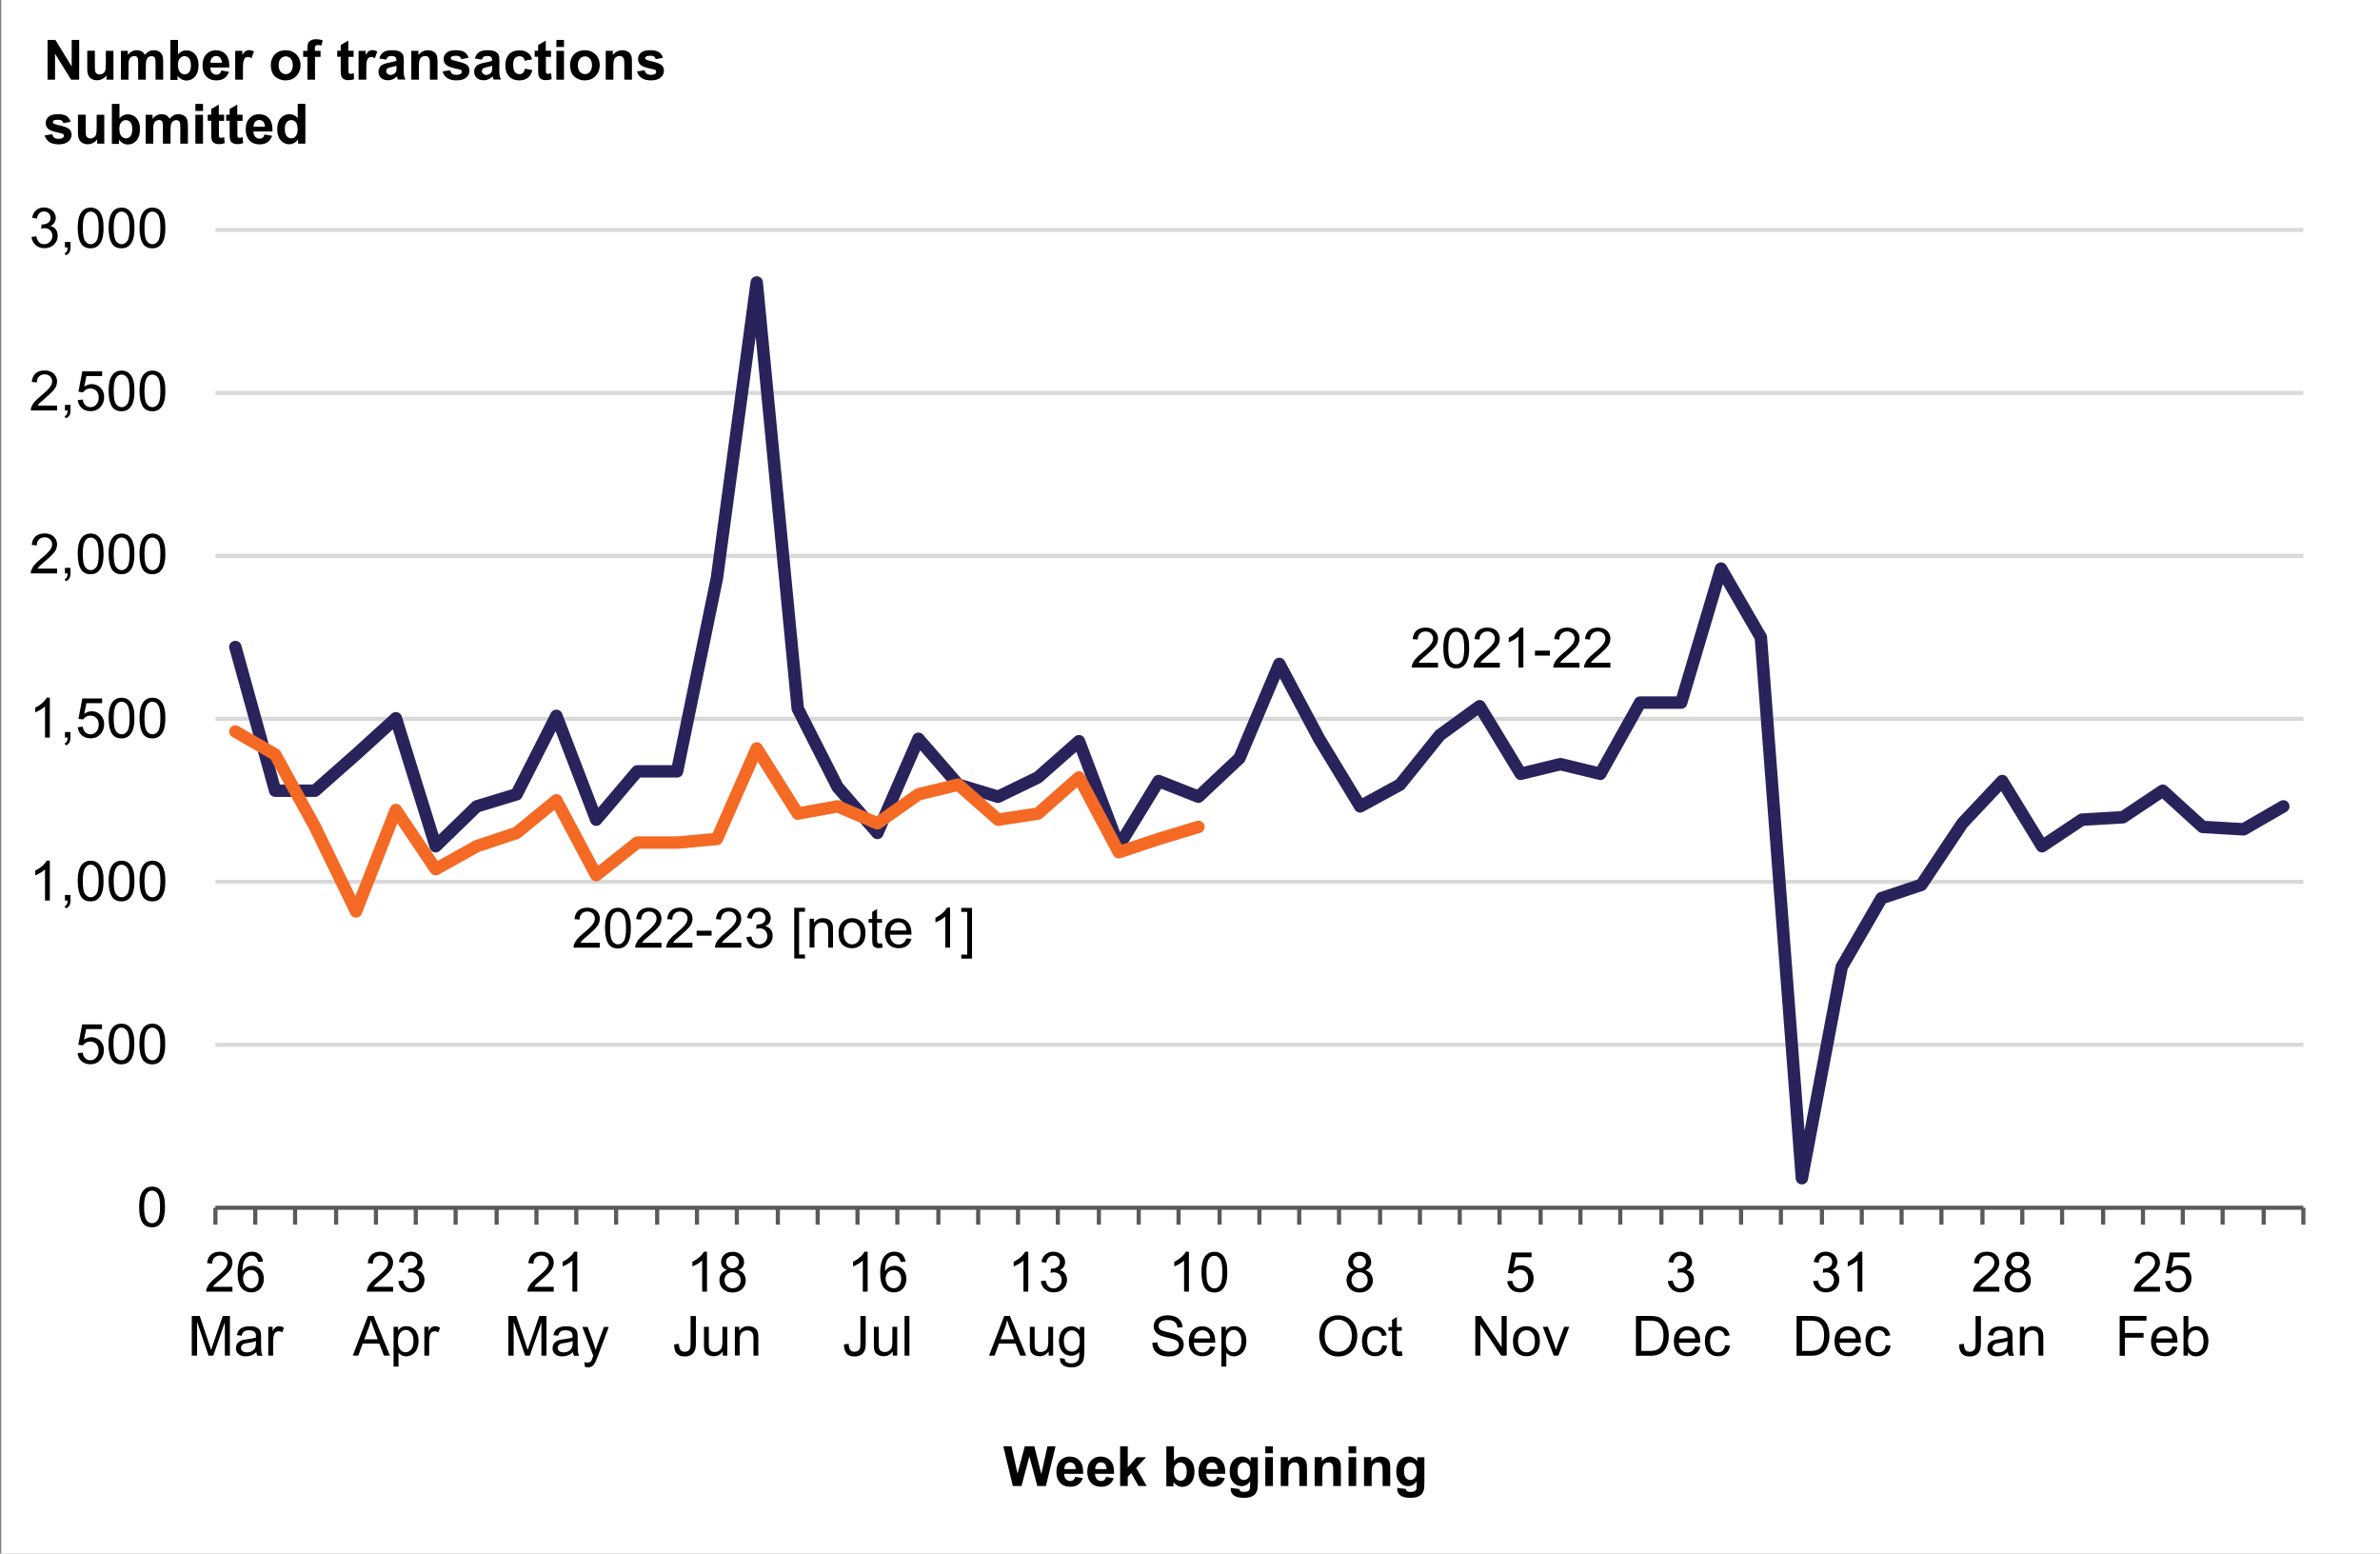 <?xml version="1.0" encoding="utf-8"?>
<!-- Generator: Adobe Illustrator 26.5.0, SVG Export Plug-In . SVG Version: 6.00 Build 0)  -->
<svg version="1.1" id="Layer_1" xmlns="http://www.w3.org/2000/svg" xmlns:xlink="http://www.w3.org/1999/xlink" x="0px" y="0px"
	 viewBox="0 0 1972 1287" style="enable-background:new 0 0 1972 1287;" xml:space="preserve">
<rect x="0" y="0" width="1972" height="1287" fill="#808080" stroke="none"/>
<style type="text/css">
	.st0{fill:#FFFFFF;}
	.st1{clip-path:url(#SVGID_00000100347953343082240400000005377724812185844097_);}
	.st2{fill:none;stroke:#D9D9D9;stroke-width:3.438;stroke-linejoin:round;stroke-miterlimit:10;}
	.st3{clip-path:url(#SVGID_00000123439171635806282240000015535006950573876143_);}
	.st4{fill:none;stroke:#595959;stroke-width:3.438;stroke-linejoin:round;stroke-miterlimit:10;}
	.st5{clip-path:url(#SVGID_00000067202668239926663570000005551349471472180123_);}
	.st6{clip-path:url(#SVGID_00000178164416155304599090000012200552046020484516_);}
	.st7{fill:none;stroke:#29235C;stroke-width:10.312;stroke-linecap:round;stroke-linejoin:round;stroke-miterlimit:10;}
	.st8{clip-path:url(#SVGID_00000083791504598107306140000010160851212410303111_);}
	.st9{fill:none;stroke:#F46A25;stroke-width:10.312;stroke-linecap:round;stroke-linejoin:round;stroke-miterlimit:10;}
	.st10{clip-path:url(#SVGID_00000169541272043255218100000009271017749954400673_);}
	.st11{enable-background:new    ;}
	.st12{clip-path:url(#SVGID_00000059270499919520097980000013722893674228682915_);}
	.st13{clip-path:url(#SVGID_00000093885528830591586210000013609429165759702681_);}
	.st14{clip-path:url(#SVGID_00000120527115809144930380000017338532095479791261_);}
	.st15{clip-path:url(#SVGID_00000016779655479104061820000006993049812057724812_);}
	.st16{clip-path:url(#SVGID_00000067954187034619641090000004556830106481431740_);}
	.st17{clip-path:url(#SVGID_00000050642449807834751980000001487637190428811137_);}
	.st18{clip-path:url(#SVGID_00000051376388056585007900000002489812158361134519_);}
	.st19{clip-path:url(#SVGID_00000063626908055302537190000002267501065704162964_);}
	.st20{clip-path:url(#SVGID_00000031178026853992757290000000951216820585182848_);}
	.st21{clip-path:url(#SVGID_00000075123889361055548490000000607745236285695389_);}
	.st22{clip-path:url(#SVGID_00000059279230126620156260000011866975199375762331_);}
	.st23{clip-path:url(#SVGID_00000087378171973873116490000013589482597007054229_);}
	.st24{clip-path:url(#SVGID_00000065765336036536326890000007844061074848943254_);}
	.st25{clip-path:url(#SVGID_00000024720087609942203890000017580644386231024797_);}
	.st26{clip-path:url(#SVGID_00000096042997184814613000000000133313012591601558_);}
	.st27{clip-path:url(#SVGID_00000113338761916461081540000000043636081930063490_);}
	.st28{clip-path:url(#SVGID_00000084496228359538442180000010961550029056331189_);}
	.st29{clip-path:url(#SVGID_00000095312434965762174870000005495994680411243397_);}
	.st30{clip-path:url(#SVGID_00000054972824039471356630000004198205206778247864_);}
	.st31{clip-path:url(#SVGID_00000157276005051245247790000015802858489542128531_);}
	.st32{clip-path:url(#SVGID_00000075152770783550093290000010232100029346486935_);}
	.st33{clip-path:url(#SVGID_00000001623827792845936960000016695581965409345200_);}
	.st34{clip-path:url(#SVGID_00000103259697647531376570000006220729883341173686_);}
	.st35{clip-path:url(#SVGID_00000092420319271872930500000007401841585138791565_);}
	.st36{clip-path:url(#SVGID_00000124867433158655539720000011441728047528202139_);}
	.st37{clip-path:url(#SVGID_00000103955021422269730870000009385562252585841838_);}
	.st38{clip-path:url(#SVGID_00000034048802139823314600000008289049887696283793_);}
	.st39{clip-path:url(#SVGID_00000128472089468059782450000008373162431833647006_);}
	.st40{clip-path:url(#SVGID_00000029027394245473047020000015436746373396890546_);}
	.st41{clip-path:url(#SVGID_00000047058053701801359130000014848301244797227700_);}
	.st42{clip-path:url(#SVGID_00000136400047330056534110000004819423105002471051_);}
	.st43{clip-path:url(#SVGID_00000178169106825695063470000003863776438513243301_);}
	.st44{clip-path:url(#SVGID_00000040541926754671869830000015182494803971386027_);}
	.st45{clip-path:url(#SVGID_00000121261700625096719210000010167389185196410768_);}
	.st46{clip-path:url(#SVGID_00000145737576506303647180000011949462036703155617_);}
	.st47{clip-path:url(#SVGID_00000061461663592219389590000003206174153177953946_);}
	.st48{clip-path:url(#SVGID_00000183236789025043573700000006274033303522032060_);}
	.st49{clip-path:url(#SVGID_00000026876586995398657560000005007805968164327851_);}
	.st50{clip-path:url(#SVGID_00000109722542023485243710000011206832255118285954_);}
	.st51{clip-path:url(#SVGID_00000183931587010347636530000009029571035741228465_);}
	.st52{clip-path:url(#SVGID_00000036953041799153671340000001324016260074576785_);}
</style>
<g>
	<g transform="translate(-16 -286)">
		<rect x="17" y="286" class="st0" width="1971" height="1287"/>
		<g>
			<defs>
				<rect id="SVGID_1_" x="16" y="286" width="1972" height="1287"/>
			</defs>
			<clipPath id="SVGID_00000008111838437355836110000014463434086904179642_">
				<use xlink:href="#SVGID_1_"  style="overflow:visible;"/>
			</clipPath>
			<g style="clip-path:url(#SVGID_00000008111838437355836110000014463434086904179642_);">
				<path class="st2" d="M194.5,1151.5h1730 M194.5,1016.5h1730 M194.5,881.5h1730 M194.5,746.5h1730 M194.5,611.5h1730
					 M194.5,476.5h1730"/>
			</g>
		</g>
		<g>
			<defs>
				<rect id="SVGID_00000111901059953326369340000007107381385581289143_" x="16" y="286" width="1972" height="1287"/>
			</defs>
			<clipPath id="SVGID_00000047761406434890622920000006131899024354720159_">
				<use xlink:href="#SVGID_00000111901059953326369340000007107381385581289143_"  style="overflow:visible;"/>
			</clipPath>
			<g style="clip-path:url(#SVGID_00000047761406434890622920000006131899024354720159_);">
				<path class="st4" d="M194.5,1286.5h1730"/>
			</g>
		</g>
		<g>
			<defs>
				<rect id="SVGID_00000149367344016325772890000002642474118845355444_" x="16" y="286" width="1972" height="1287"/>
			</defs>
			<clipPath id="SVGID_00000168118409873102970100000012693051287356792490_">
				<use xlink:href="#SVGID_00000149367344016325772890000002642474118845355444_"  style="overflow:visible;"/>
			</clipPath>
			<g style="clip-path:url(#SVGID_00000168118409873102970100000012693051287356792490_);">
				<path class="st4" d="M194.5,1286.5v14 M227.5,1286.5v14 M260.5,1286.5v14 M294.5,1286.5v14 M327.5,1286.5v14 M360.5,1286.5v14
					 M393.5,1286.5v14 M427.5,1286.5v14 M460.5,1286.5v14 M493.5,1286.5v14 M526.5,1286.5v14 M560.5,1286.5v14 M593.5,1286.5v14
					 M626.5,1286.5v14 M660.5,1286.5v14 M693.5,1286.5v14 M726.5,1286.5v14 M759.5,1286.5v14 M793.5,1286.5v14 M826.5,1286.5v14
					 M859.5,1286.5v14 M892.5,1286.5v14 M926.5,1286.5v14 M959.5,1286.5v14 M992.5,1286.5v14 M1026.5,1286.5v14 M1059.5,1286.5v14
					 M1092.5,1286.5v14 M1125.5,1286.5v14 M1159.5,1286.5v14 M1192.5,1286.5v14 M1225.5,1286.5v14 M1258.5,1286.5v14 M1292.5,1286.5
					v14 M1325.5,1286.5v14 M1358.5,1286.5v14 M1392.6,1286.5v14 M1425.6,1286.5v14 M1458.6,1286.5v14 M1491.6,1286.5v14
					 M1525.6,1286.5v14 M1558.6,1286.5v14 M1591.6,1286.5v14 M1624.6,1286.5v14 M1658.6,1286.5v14 M1691.6,1286.5v14 M1724.6,1286.5
					v14 M1758.6,1286.5v14 M1791.6,1286.5v14 M1824.6,1286.5v14 M1857.6,1286.5v14 M1891.6,1286.5v14 M1924.5,1286.5v14"/>
			</g>
		</g>
		<g>
			<defs>
				<rect id="SVGID_00000171720687469833368350000012338450776330923962_" x="194" y="476" width="1733" height="814"/>
			</defs>
			<clipPath id="SVGID_00000053525826513047098720000010497904469840466315_">
				<use xlink:href="#SVGID_00000171720687469833368350000012338450776330923962_"  style="overflow:visible;"/>
			</clipPath>
			<g style="clip-path:url(#SVGID_00000053525826513047098720000010497904469840466315_);">
				<path class="st7" d="M211,822l33,119h33l34-30l33-30l33,106l34-33l33-10l33-65l33,86l34-40h33l33-160l33-245l34,353l33,65l33,38
					l34-78l33,38l33,10l33-16l34-30l33,87l33-54l33,13l34-32l33-78l33,62l34,56l33-18l33-41l33-24l34,56l33-8l33,8l33-59h34l33-111
					l33,57l34,448l33-175l33-57l33-11l34-51l33-35l33,54l33-22l34-2l33-22l33,30l34,2l32.9-19"/>
			</g>
		</g>
		<g>
			<defs>
				<rect id="SVGID_00000088119964033475129430000000339930091136445356_" x="194" y="476" width="1733" height="814"/>
			</defs>
			<clipPath id="SVGID_00000142887416547724557730000008030863334596276134_">
				<use xlink:href="#SVGID_00000088119964033475129430000000339930091136445356_"  style="overflow:visible;"/>
			</clipPath>
			<g style="clip-path:url(#SVGID_00000142887416547724557730000008030863334596276134_);">
				<path class="st9" d="M211,892l33,19l33,60l34,70l33-84l33,49l34-19l33-11l33-27l33,62l34-27h33l33-3l33-75l34,54l33-6l33,14
					l34-24l33-8l33,29l33-5l34-30l33,62l33-11l33-10"/>
			</g>
		</g>
		<g>
			<defs>
				<rect id="SVGID_00000145777406437844037370000011614563917904721595_" x="16" y="286" width="1972" height="1287"/>
			</defs>
			<clipPath id="SVGID_00000077319033024168316270000011785348560021444275_">
				<use xlink:href="#SVGID_00000145777406437844037370000011614563917904721595_"  style="overflow:visible;"/>
			</clipPath>
			<g style="clip-path:url(#SVGID_00000077319033024168316270000011785348560021444275_);">
				<g class="st11">
					<path d="M1207.5,835.1v3.9h-21.8c0-1,0.1-1.9,0.5-2.8c0.6-1.5,1.4-2.9,2.7-4.4s3-3.1,5.3-5c3.6-2.9,6-5.3,7.3-7
						c1.3-1.7,1.9-3.3,1.9-4.9c0-1.6-0.6-3-1.7-4.1c-1.1-1.1-2.6-1.7-4.5-1.7c-1.9,0-3.5,0.6-4.7,1.8s-1.8,2.8-1.8,4.9l-4.2-0.4
						c0.3-3.1,1.4-5.5,3.2-7.1c1.9-1.6,4.3-2.4,7.5-2.4c3.2,0,5.7,0.9,7.5,2.6s2.8,3.9,2.8,6.5c0,1.3-0.3,2.6-0.8,3.9
						s-1.4,2.6-2.7,4s-3.3,3.3-6.2,5.8c-2.4,2-4,3.4-4.7,4.1c-0.7,0.7-1.3,1.5-1.7,2.2H1207.5z"/>
					<path d="M1211.9,822.8c0-3.9,0.4-7,1.2-9.4c0.8-2.4,2-4.2,3.6-5.5s3.6-1.9,6-1.9c1.8,0,3.3,0.4,4.6,1.1
						c1.3,0.7,2.4,1.7,3.3,3.1c0.9,1.3,1.5,3,2,4.9c0.5,1.9,0.7,4.5,0.7,7.8c0,3.9-0.4,7-1.2,9.4c-0.8,2.4-2,4.2-3.6,5.5
						c-1.6,1.3-3.6,1.9-6,1.9c-3.2,0-5.7-1.1-7.5-3.4C1212.9,833.4,1211.9,828.9,1211.9,822.8z M1216,822.8c0,5.4,0.6,9,1.9,10.8
						c1.3,1.8,2.8,2.7,4.7,2.7c1.9,0,3.4-0.9,4.7-2.7s1.9-5.4,1.9-10.8c0-5.4-0.6-9-1.9-10.8s-2.8-2.7-4.7-2.7
						c-1.9,0-3.3,0.8-4.4,2.4C1216.7,813.6,1216,817.4,1216,822.8z"/>
					<path d="M1258.7,835.1v3.9h-21.8c0-1,0.1-1.9,0.5-2.8c0.6-1.5,1.4-2.9,2.7-4.4s3-3.1,5.3-5c3.6-2.9,6-5.3,7.3-7
						c1.3-1.7,1.9-3.3,1.9-4.9c0-1.6-0.6-3-1.7-4.1c-1.1-1.1-2.6-1.7-4.5-1.7c-1.9,0-3.5,0.6-4.7,1.8s-1.8,2.8-1.8,4.9l-4.2-0.4
						c0.3-3.1,1.4-5.5,3.2-7.1c1.9-1.6,4.3-2.4,7.5-2.4c3.2,0,5.7,0.9,7.5,2.6s2.8,3.9,2.8,6.5c0,1.3-0.3,2.6-0.8,3.9
						s-1.4,2.6-2.7,4s-3.3,3.3-6.2,5.8c-2.4,2-4,3.4-4.7,4.1c-0.7,0.7-1.3,1.5-1.7,2.2H1258.7z"/>
					<path d="M1278.2,839h-4v-25.8c-1,0.9-2.2,1.9-3.8,2.8s-3,1.6-4.3,2.1v-3.9c2.3-1.1,4.2-2.4,5.9-3.9c1.7-1.5,2.9-3,3.6-4.4h2.6
						V839z"/>
				</g>
			</g>
		</g>
		<g>
			<defs>
				<rect id="SVGID_00000001635974500161864760000012138192574032050075_" x="16" y="286" width="1972" height="1287"/>
			</defs>
			<clipPath id="SVGID_00000163070278650189695690000006580042983507805885_">
				<use xlink:href="#SVGID_00000001635974500161864760000012138192574032050075_"  style="overflow:visible;"/>
			</clipPath>
			<g style="clip-path:url(#SVGID_00000163070278650189695690000006580042983507805885_);">
				<g class="st11">
					<path d="M1287.8,829.1v-4.1h12.4v4.1H1287.8z"/>
				</g>
			</g>
		</g>
		<g>
			<defs>
				<rect id="SVGID_00000025437124661773831140000000885851489000209330_" x="16" y="286" width="1972" height="1287"/>
			</defs>
			<clipPath id="SVGID_00000045605776053559862240000001777047500480694685_">
				<use xlink:href="#SVGID_00000025437124661773831140000000885851489000209330_"  style="overflow:visible;"/>
			</clipPath>
			<g style="clip-path:url(#SVGID_00000045605776053559862240000001777047500480694685_);">
				<g class="st11">
					<path d="M1324.7,835.1v3.9H1303c0-1,0.1-1.9,0.5-2.8c0.6-1.5,1.4-2.9,2.7-4.4s3-3.1,5.3-5c3.6-2.9,6-5.3,7.3-7
						c1.3-1.7,1.9-3.3,1.9-4.9c0-1.6-0.6-3-1.7-4.1c-1.1-1.1-2.6-1.7-4.5-1.7c-1.9,0-3.5,0.6-4.7,1.8s-1.8,2.8-1.8,4.9l-4.2-0.4
						c0.3-3.1,1.4-5.5,3.2-7.1c1.9-1.6,4.3-2.4,7.5-2.4c3.2,0,5.7,0.9,7.5,2.6s2.8,3.9,2.8,6.5c0,1.3-0.3,2.6-0.8,3.9
						s-1.4,2.6-2.7,4s-3.3,3.3-6.2,5.8c-2.4,2-4,3.4-4.7,4.1c-0.7,0.7-1.3,1.5-1.7,2.2H1324.7z"/>
					<path d="M1350.3,835.1v3.9h-21.8c0-1,0.1-1.9,0.5-2.8c0.6-1.5,1.4-2.9,2.7-4.4c1.2-1.4,3-3.1,5.3-5c3.6-2.9,6-5.3,7.3-7
						c1.3-1.7,1.9-3.3,1.9-4.9c0-1.6-0.6-3-1.7-4.1c-1.1-1.1-2.6-1.7-4.5-1.7c-1.9,0-3.5,0.6-4.7,1.8s-1.8,2.8-1.8,4.9l-4.2-0.4
						c0.3-3.1,1.4-5.5,3.2-7.1c1.9-1.6,4.3-2.4,7.5-2.4c3.2,0,5.7,0.9,7.5,2.6s2.8,3.9,2.8,6.5c0,1.3-0.3,2.6-0.8,3.9
						s-1.4,2.6-2.7,4c-1.3,1.4-3.3,3.3-6.2,5.8c-2.4,2-4,3.4-4.7,4.1c-0.7,0.7-1.3,1.5-1.7,2.2H1350.3z"/>
				</g>
			</g>
		</g>
		<g>
			<defs>
				<rect id="SVGID_00000155847162910908993810000000608400293893201590_" x="16" y="286" width="1972" height="1287"/>
			</defs>
			<clipPath id="SVGID_00000181056412919933520100000006530937622480421786_">
				<use xlink:href="#SVGID_00000155847162910908993810000000608400293893201590_"  style="overflow:visible;"/>
			</clipPath>
			<g style="clip-path:url(#SVGID_00000181056412919933520100000006530937622480421786_);">
				<g class="st11">
					<path d="M513,1067.1v3.9h-21.8c0-1,0.1-1.9,0.5-2.8c0.6-1.5,1.4-2.9,2.7-4.4c1.2-1.4,3-3.1,5.3-5c3.6-2.9,6-5.3,7.3-7
						c1.3-1.7,1.9-3.3,1.9-4.9c0-1.6-0.6-3-1.7-4.1c-1.1-1.1-2.6-1.7-4.5-1.7c-1.9,0-3.5,0.6-4.7,1.8s-1.8,2.8-1.8,4.9l-4.2-0.4
						c0.3-3.1,1.4-5.5,3.2-7.1c1.9-1.6,4.3-2.4,7.5-2.4c3.2,0,5.7,0.9,7.5,2.6s2.8,3.9,2.8,6.5c0,1.3-0.3,2.6-0.8,3.9
						s-1.4,2.6-2.7,4c-1.3,1.4-3.3,3.3-6.2,5.8c-2.4,2-4,3.4-4.7,4.1c-0.7,0.7-1.3,1.5-1.7,2.2H513z"/>
					<path d="M517.3,1054.8c0-3.9,0.4-7,1.2-9.4c0.8-2.4,2-4.2,3.6-5.5c1.6-1.3,3.6-1.9,6-1.9c1.8,0,3.3,0.4,4.6,1.1
						c1.3,0.7,2.4,1.7,3.3,3.1c0.9,1.3,1.5,3,2,4.9c0.5,1.9,0.7,4.5,0.7,7.8c0,3.9-0.4,7-1.2,9.4c-0.8,2.4-2,4.2-3.6,5.5
						c-1.6,1.3-3.6,1.9-6,1.9c-3.2,0-5.7-1.1-7.5-3.4C518.4,1065.4,517.3,1060.9,517.3,1054.8z M521.5,1054.8c0,5.4,0.6,9,1.9,10.8
						c1.3,1.8,2.8,2.7,4.7,2.7c1.9,0,3.4-0.9,4.7-2.7c1.3-1.8,1.9-5.4,1.9-10.8c0-5.4-0.6-9-1.9-10.8c-1.3-1.8-2.8-2.7-4.7-2.7
						c-1.9,0-3.3,0.8-4.4,2.4C522.2,1045.6,521.5,1049.4,521.5,1054.8z"/>
					<path d="M564.1,1067.1v3.9h-21.8c0-1,0.1-1.9,0.5-2.8c0.6-1.5,1.4-2.9,2.7-4.4c1.2-1.4,3-3.1,5.3-5c3.6-2.9,6-5.3,7.3-7
						c1.3-1.7,1.9-3.3,1.9-4.9c0-1.6-0.6-3-1.7-4.1c-1.1-1.1-2.6-1.7-4.5-1.7c-1.9,0-3.5,0.6-4.7,1.8s-1.8,2.8-1.8,4.9l-4.2-0.4
						c0.3-3.1,1.4-5.5,3.2-7.1c1.9-1.6,4.3-2.4,7.5-2.4c3.2,0,5.7,0.9,7.5,2.6s2.8,3.9,2.8,6.5c0,1.3-0.3,2.6-0.8,3.9
						s-1.4,2.6-2.7,4c-1.3,1.4-3.3,3.3-6.2,5.8c-2.4,2-4,3.4-4.7,4.1c-0.7,0.7-1.3,1.5-1.7,2.2H564.1z"/>
					<path d="M589.7,1067.1v3.9H568c0-1,0.1-1.9,0.5-2.8c0.6-1.5,1.4-2.9,2.7-4.4c1.2-1.4,3-3.1,5.3-5c3.6-2.9,6-5.3,7.3-7
						c1.3-1.7,1.9-3.3,1.9-4.9c0-1.6-0.6-3-1.7-4.1c-1.1-1.1-2.6-1.7-4.5-1.7c-1.9,0-3.5,0.6-4.7,1.8s-1.8,2.8-1.8,4.9l-4.2-0.4
						c0.3-3.1,1.4-5.5,3.2-7.1c1.9-1.6,4.3-2.4,7.5-2.4c3.2,0,5.7,0.9,7.5,2.6s2.8,3.9,2.8,6.5c0,1.3-0.3,2.6-0.8,3.9
						s-1.4,2.6-2.7,4c-1.3,1.4-3.3,3.3-6.2,5.8c-2.4,2-4,3.4-4.7,4.1c-0.7,0.7-1.3,1.5-1.7,2.2H589.7z"/>
				</g>
			</g>
		</g>
		<g>
			<defs>
				<rect id="SVGID_00000005953601367018416180000011206536859429534856_" x="16" y="286" width="1972" height="1287"/>
			</defs>
			<clipPath id="SVGID_00000020369740730628565400000015145526776036331435_">
				<use xlink:href="#SVGID_00000005953601367018416180000011206536859429534856_"  style="overflow:visible;"/>
			</clipPath>
			<g style="clip-path:url(#SVGID_00000020369740730628565400000015145526776036331435_);">
				<g class="st11">
					<path d="M593.2,1061.1v-4.1h12.4v4.1H593.2z"/>
				</g>
			</g>
		</g>
		<g>
			<defs>
				<rect id="SVGID_00000083089042852754726350000007627395385235592332_" x="16" y="286" width="1972" height="1287"/>
			</defs>
			<clipPath id="SVGID_00000162352454207315209300000004120138545554242983_">
				<use xlink:href="#SVGID_00000083089042852754726350000007627395385235592332_"  style="overflow:visible;"/>
			</clipPath>
			<g style="clip-path:url(#SVGID_00000162352454207315209300000004120138545554242983_);">
				<g class="st11">
					<path d="M630.2,1067.1v3.9h-21.8c0-1,0.1-1.9,0.5-2.8c0.6-1.5,1.4-2.9,2.7-4.4c1.2-1.4,3-3.1,5.3-5c3.6-2.9,6-5.3,7.3-7
						c1.3-1.7,1.9-3.3,1.9-4.9c0-1.6-0.6-3-1.7-4.1c-1.1-1.1-2.6-1.7-4.5-1.7c-1.9,0-3.5,0.6-4.7,1.8s-1.8,2.8-1.8,4.9l-4.2-0.4
						c0.3-3.1,1.4-5.5,3.2-7.1c1.9-1.6,4.3-2.4,7.5-2.4c3.2,0,5.7,0.9,7.5,2.6s2.8,3.9,2.8,6.5c0,1.3-0.3,2.6-0.8,3.9
						s-1.4,2.6-2.7,4c-1.3,1.4-3.3,3.3-6.2,5.8c-2.4,2-4,3.4-4.7,4.1c-0.7,0.7-1.3,1.5-1.7,2.2H630.2z"/>
					<path d="M634.5,1062.3l4-0.5c0.5,2.3,1.3,3.9,2.4,5c1.1,1,2.5,1.5,4.1,1.5c1.9,0,3.5-0.7,4.8-2c1.3-1.3,2-3,2-4.9
						c0-1.9-0.6-3.4-1.8-4.6c-1.2-1.2-2.8-1.8-4.6-1.8c-0.8,0-1.7,0.1-2.9,0.4l0.4-3.5c0.3,0,0.5,0,0.7,0c1.7,0,3.3-0.4,4.6-1.3
						c1.4-0.9,2.1-2.3,2.1-4.2c0-1.5-0.5-2.7-1.5-3.7c-1-1-2.3-1.5-3.9-1.5c-1.6,0-2.9,0.5-3.9,1.5c-1,1-1.7,2.5-2,4.4l-4-0.7
						c0.5-2.7,1.6-4.8,3.4-6.3c1.8-1.5,3.9-2.2,6.5-2.2c1.8,0,3.5,0.4,5,1.2c1.5,0.8,2.7,1.8,3.5,3.2c0.8,1.3,1.2,2.7,1.2,4.2
						c0,1.4-0.4,2.7-1.1,3.9s-1.9,2.1-3.4,2.8c1.9,0.4,3.5,1.4,4.5,2.8c1.1,1.4,1.6,3.2,1.6,5.3c0,2.9-1,5.3-3.1,7.3
						c-2.1,2-4.7,3-8,3c-2.9,0-5.3-0.9-7.2-2.6S634.8,1065,634.5,1062.3z"/>
					<path d="M674.1,1080.1v-42.1h8.9v3.3h-4.9v35.4h4.9v3.3H674.1z"/>
					<path d="M686.8,1071v-23.9h3.6v3.4c1.8-2.6,4.3-3.9,7.6-3.9c1.4,0,2.8,0.3,4,0.8c1.2,0.5,2.1,1.2,2.7,2c0.6,0.8,1,1.8,1.3,3
						c0.1,0.7,0.2,2.1,0.2,3.9v14.7h-4v-14.5c0-1.6-0.2-2.9-0.5-3.7c-0.3-0.8-0.9-1.5-1.7-2c-0.8-0.5-1.7-0.7-2.8-0.7
						c-1.7,0-3.2,0.5-4.5,1.6c-1.3,1.1-1.9,3.2-1.9,6.2v13H686.8z"/>
					<path d="M710.8,1059.1c0-4.4,1.2-7.7,3.7-9.8c2.1-1.8,4.6-2.7,7.5-2.7c3.3,0,6,1.1,8,3.2c2.1,2.1,3.1,5.1,3.1,8.9
						c0,3.1-0.5,5.5-1.4,7.2c-0.9,1.8-2.3,3.1-4,4.1c-1.8,1-3.7,1.5-5.8,1.5c-3.3,0-6-1.1-8.1-3.2
						C711.9,1066.2,710.8,1063.1,710.8,1059.1z M715,1059.1c0,3.1,0.7,5.3,2,6.9c1.3,1.5,3,2.3,5,2.3c2,0,3.7-0.8,5-2.3
						c1.3-1.5,2-3.9,2-7c0-3-0.7-5.2-2-6.7c-1.3-1.5-3-2.3-5-2.3c-2,0-3.7,0.8-5,2.3C715.7,1053.7,715,1056,715,1059.1z"/>
					<path d="M746.8,1067.4l0.6,3.6c-1.1,0.2-2.2,0.4-3.1,0.4c-1.5,0-2.6-0.2-3.4-0.7s-1.4-1.1-1.7-1.8c-0.3-0.8-0.5-2.3-0.5-4.8
						v-13.7h-3v-3.1h3v-5.9l4-2.4v8.3h4.1v3.1h-4.1v13.9c0,1.2,0.1,1.9,0.2,2.2c0.1,0.3,0.4,0.6,0.7,0.8c0.3,0.2,0.8,0.3,1.4,0.3
						C745.4,1067.5,746,1067.5,746.8,1067.4z"/>
					<path d="M767,1063.3l4.2,0.5c-0.7,2.4-1.9,4.3-3.7,5.7c-1.8,1.3-4.1,2-6.8,2c-3.5,0-6.3-1.1-8.3-3.2c-2-2.1-3.1-5.2-3.1-9
						c0-4,1-7.1,3.1-9.3s4.7-3.3,8-3.3c3.2,0,5.8,1.1,7.8,3.3s3,5.2,3,9.2c0,0.2,0,0.6,0,1.1h-17.8c0.1,2.6,0.9,4.6,2.2,6
						c1.3,1.4,3,2.1,5,2.1c1.5,0,2.7-0.4,3.8-1.2C765.6,1066.3,766.4,1065,767,1063.3z M753.8,1056.8h13.3c-0.2-2-0.7-3.5-1.5-4.5
						c-1.3-1.6-3-2.3-5-2.3c-1.9,0-3.4,0.6-4.7,1.9C754.6,1053,753.9,1054.7,753.8,1056.8z"/>
					<path d="M803.2,1071h-4v-25.8c-1,0.9-2.2,1.9-3.8,2.8c-1.6,0.9-3,1.6-4.3,2.1v-3.9c2.3-1.1,4.2-2.4,5.9-3.9
						c1.7-1.5,2.9-3,3.6-4.4h2.6V1071z"/>
					<path d="M821.4,1080.1h-8.9v-3.3h4.9v-35.4h-4.9v-3.3h8.9V1080.1z"/>
				</g>
			</g>
		</g>
		<g>
			<defs>
				<rect id="SVGID_00000049205095285680139900000001932628366974379653_" x="16" y="286" width="1972" height="1287"/>
			</defs>
			<clipPath id="SVGID_00000017475259269027158550000006499860015839281825_">
				<use xlink:href="#SVGID_00000049205095285680139900000001932628366974379653_"  style="overflow:visible;"/>
			</clipPath>
			<g style="clip-path:url(#SVGID_00000017475259269027158550000006499860015839281825_);">
				<g class="st11">
					<path d="M131.3,1285.8c0-3.9,0.4-7,1.2-9.4c0.8-2.4,2-4.2,3.6-5.5c1.6-1.3,3.6-1.9,6-1.9c1.8,0,3.3,0.4,4.6,1.1
						c1.3,0.7,2.4,1.7,3.3,3.1c0.9,1.3,1.5,3,2,4.9c0.5,1.9,0.7,4.5,0.7,7.8c0,3.9-0.4,7-1.2,9.4c-0.8,2.4-2,4.2-3.6,5.5
						c-1.6,1.3-3.6,1.9-6,1.9c-3.2,0-5.7-1.1-7.5-3.4C132.3,1296.4,131.3,1291.9,131.3,1285.8z M135.4,1285.8c0,5.4,0.6,9,1.9,10.8
						c1.3,1.8,2.8,2.7,4.7,2.7c1.9,0,3.4-0.9,4.7-2.7c1.3-1.8,1.9-5.4,1.9-10.8c0-5.4-0.6-9-1.9-10.8c-1.3-1.8-2.8-2.7-4.7-2.7
						c-1.9,0-3.3,0.8-4.4,2.4C136.1,1276.6,135.4,1280.4,135.4,1285.8z"/>
				</g>
			</g>
		</g>
		<g>
			<defs>
				<rect id="SVGID_00000149381485889366181420000003790181483171458208_" x="16" y="286" width="1972" height="1287"/>
			</defs>
			<clipPath id="SVGID_00000136372001910840378040000012011628362677140364_">
				<use xlink:href="#SVGID_00000149381485889366181420000003790181483171458208_"  style="overflow:visible;"/>
			</clipPath>
			<g style="clip-path:url(#SVGID_00000136372001910840378040000012011628362677140364_);">
				<g class="st11">
					<path d="M80.3,1158.4l4.2-0.4c0.3,2.1,1,3.6,2.2,4.7c1.1,1,2.5,1.6,4.1,1.6c1.9,0,3.6-0.7,4.9-2.2s2-3.4,2-5.8
						c0-2.3-0.6-4.1-1.9-5.5c-1.3-1.3-3-2-5.1-2c-1.3,0-2.5,0.3-3.5,0.9c-1,0.6-1.9,1.4-2.5,2.3l-3.8-0.5l3.2-16.9h16.4v3.9H87.4
						l-1.8,8.8c2-1.4,4.1-2.1,6.2-2.1c2.9,0,5.3,1,7.3,3s3,4.6,3,7.7c0,3-0.9,5.6-2.6,7.7c-2.1,2.7-5,4-8.6,4c-3,0-5.4-0.8-7.3-2.5
						C81.6,1163.4,80.6,1161.1,80.3,1158.4z"/>
					<path d="M105.9,1150.8c0-3.9,0.4-7,1.2-9.4c0.8-2.4,2-4.2,3.6-5.5c1.6-1.3,3.6-1.9,6-1.9c1.8,0,3.3,0.4,4.6,1.1
						c1.3,0.7,2.4,1.7,3.3,3.1c0.9,1.3,1.5,3,2,4.9c0.5,1.9,0.7,4.5,0.7,7.8c0,3.9-0.4,7-1.2,9.4c-0.8,2.4-2,4.2-3.6,5.5
						c-1.6,1.3-3.6,1.9-6,1.9c-3.2,0-5.7-1.1-7.5-3.4C107,1161.4,105.9,1156.9,105.9,1150.8z M110,1150.8c0,5.4,0.6,9,1.9,10.8
						c1.3,1.8,2.8,2.7,4.7,2.7c1.9,0,3.4-0.9,4.7-2.7c1.3-1.8,1.9-5.4,1.9-10.8c0-5.4-0.6-9-1.9-10.8c-1.3-1.8-2.8-2.7-4.7-2.7
						c-1.9,0-3.3,0.8-4.4,2.4C110.7,1141.6,110,1145.4,110,1150.8z"/>
					<path d="M131.5,1150.8c0-3.9,0.4-7,1.2-9.4c0.8-2.4,2-4.2,3.6-5.5c1.6-1.3,3.6-1.9,6-1.9c1.8,0,3.3,0.4,4.6,1.1
						c1.3,0.7,2.4,1.7,3.3,3.1c0.9,1.3,1.5,3,2,4.9c0.5,1.9,0.7,4.5,0.7,7.8c0,3.9-0.4,7-1.2,9.4c-0.8,2.4-2,4.2-3.6,5.5
						c-1.6,1.3-3.6,1.9-6,1.9c-3.2,0-5.7-1.1-7.5-3.4C132.5,1161.4,131.5,1156.9,131.5,1150.8z M135.6,1150.8c0,5.4,0.6,9,1.9,10.8
						c1.3,1.8,2.8,2.7,4.7,2.7c1.9,0,3.4-0.9,4.7-2.7c1.3-1.8,1.9-5.4,1.9-10.8c0-5.4-0.6-9-1.9-10.8c-1.3-1.8-2.8-2.7-4.7-2.7
						c-1.9,0-3.3,0.8-4.4,2.4C136.3,1141.6,135.6,1145.4,135.6,1150.8z"/>
				</g>
			</g>
		</g>
		<g>
			<defs>
				<rect id="SVGID_00000158711482094655455880000000245539906919165317_" x="16" y="286" width="1972" height="1287"/>
			</defs>
			<clipPath id="SVGID_00000042727642672277699280000002576200592143039906_">
				<use xlink:href="#SVGID_00000158711482094655455880000000245539906919165317_"  style="overflow:visible;"/>
			</clipPath>
			<g style="clip-path:url(#SVGID_00000042727642672277699280000002576200592143039906_);">
				<g class="st11">
					<path d="M57.3,1032h-4v-25.8c-1,0.9-2.2,1.9-3.8,2.8c-1.6,0.9-3,1.6-4.3,2.1v-3.9c2.3-1.1,4.2-2.4,5.9-3.9
						c1.7-1.5,2.9-3,3.6-4.4h2.6V1032z"/>
					<path d="M69.8,1032v-4.6h4.6v4.6c0,1.7-0.3,3.1-0.9,4.1c-0.6,1-1.5,1.8-2.9,2.4l-1.1-1.7c0.9-0.4,1.5-0.9,1.9-1.7
						c0.4-0.7,0.6-1.8,0.7-3.1H69.8z"/>
					<path d="M80.4,1015.8c0-3.9,0.4-7,1.2-9.4c0.8-2.4,2-4.2,3.6-5.5c1.6-1.3,3.6-1.9,6-1.9c1.8,0,3.3,0.4,4.6,1.1
						c1.3,0.7,2.4,1.7,3.3,3.1c0.9,1.3,1.5,3,2,4.9c0.5,1.9,0.7,4.5,0.7,7.8c0,3.9-0.4,7-1.2,9.4c-0.8,2.4-2,4.2-3.6,5.5
						c-1.6,1.3-3.6,1.9-6,1.9c-3.2,0-5.7-1.1-7.5-3.4C81.5,1026.4,80.4,1021.9,80.4,1015.8z M84.6,1015.8c0,5.4,0.6,9,1.9,10.8
						c1.3,1.8,2.8,2.7,4.7,2.7c1.9,0,3.4-0.9,4.7-2.7c1.3-1.8,1.9-5.4,1.9-10.8c0-5.4-0.6-9-1.9-10.8c-1.3-1.8-2.8-2.7-4.7-2.7
						c-1.9,0-3.3,0.8-4.4,2.4C85.3,1006.6,84.6,1010.4,84.6,1015.8z"/>
					<path d="M106,1015.8c0-3.9,0.4-7,1.2-9.4c0.8-2.4,2-4.2,3.6-5.5c1.6-1.3,3.6-1.9,6-1.9c1.8,0,3.3,0.4,4.6,1.1
						c1.3,0.7,2.4,1.7,3.3,3.1c0.9,1.3,1.5,3,2,4.9c0.5,1.9,0.7,4.5,0.7,7.8c0,3.9-0.4,7-1.2,9.4c-0.8,2.4-2,4.2-3.6,5.5
						c-1.6,1.3-3.6,1.9-6,1.9c-3.2,0-5.7-1.1-7.5-3.4C107.1,1026.4,106,1021.9,106,1015.8z M110.2,1015.8c0,5.4,0.6,9,1.9,10.8
						c1.3,1.8,2.8,2.7,4.7,2.7c1.9,0,3.4-0.9,4.7-2.7c1.3-1.8,1.9-5.4,1.9-10.8c0-5.4-0.6-9-1.9-10.8c-1.3-1.8-2.8-2.7-4.7-2.7
						c-1.9,0-3.3,0.8-4.4,2.4C110.9,1006.6,110.2,1010.4,110.2,1015.8z"/>
					<path d="M131.6,1015.8c0-3.9,0.4-7,1.2-9.4c0.8-2.4,2-4.2,3.6-5.5c1.6-1.3,3.6-1.9,6-1.9c1.8,0,3.3,0.4,4.6,1.1
						c1.3,0.7,2.4,1.7,3.3,3.1c0.9,1.3,1.5,3,2,4.9c0.5,1.9,0.7,4.5,0.7,7.8c0,3.9-0.4,7-1.2,9.4c-0.8,2.4-2,4.2-3.6,5.5
						c-1.6,1.3-3.6,1.9-6,1.9c-3.2,0-5.7-1.1-7.5-3.4C132.7,1026.4,131.6,1021.9,131.6,1015.8z M135.7,1015.8c0,5.4,0.6,9,1.9,10.8
						c1.3,1.8,2.8,2.7,4.7,2.7c1.9,0,3.4-0.9,4.7-2.7c1.3-1.8,1.9-5.4,1.9-10.8c0-5.4-0.6-9-1.9-10.8c-1.3-1.8-2.8-2.7-4.7-2.7
						c-1.9,0-3.3,0.8-4.4,2.4C136.4,1006.6,135.7,1010.4,135.7,1015.8z"/>
				</g>
			</g>
		</g>
		<g>
			<defs>
				<rect id="SVGID_00000166654285574824816720000009606396168142336141_" x="16" y="286" width="1972" height="1287"/>
			</defs>
			<clipPath id="SVGID_00000143579701601220863610000003793409715724430746_">
				<use xlink:href="#SVGID_00000166654285574824816720000009606396168142336141_"  style="overflow:visible;"/>
			</clipPath>
			<g style="clip-path:url(#SVGID_00000143579701601220863610000003793409715724430746_);">
				<g class="st11">
					<path d="M57.3,897h-4v-25.8c-1,0.9-2.2,1.9-3.8,2.8c-1.6,0.9-3,1.6-4.3,2.1v-3.9c2.3-1.1,4.2-2.4,5.9-3.9
						c1.7-1.5,2.9-3,3.6-4.4h2.6V897z"/>
					<path d="M69.8,897v-4.6h4.6v4.6c0,1.7-0.3,3.1-0.9,4.1c-0.6,1-1.5,1.8-2.9,2.4l-1.1-1.7c0.9-0.4,1.5-0.9,1.9-1.7
						c0.4-0.7,0.6-1.8,0.7-3.1H69.8z"/>
					<path d="M80.4,888.4l4.2-0.4c0.3,2.1,1,3.6,2.2,4.7c1.1,1,2.5,1.6,4.1,1.6c1.9,0,3.6-0.7,4.9-2.2s2-3.4,2-5.8
						c0-2.3-0.6-4.1-1.9-5.5c-1.3-1.3-3-2-5.1-2c-1.3,0-2.5,0.3-3.5,0.9c-1,0.6-1.9,1.4-2.5,2.3l-3.8-0.5l3.2-16.9h16.4v3.9H87.6
						l-1.8,8.8c2-1.4,4.1-2.1,6.2-2.1c2.9,0,5.3,1,7.3,3s3,4.6,3,7.7c0,3-0.9,5.6-2.6,7.7c-2.1,2.7-5,4-8.6,4c-3,0-5.4-0.8-7.3-2.5
						C81.8,893.4,80.7,891.1,80.4,888.4z"/>
					<path d="M106,880.8c0-3.9,0.4-7,1.2-9.4c0.8-2.4,2-4.2,3.6-5.5c1.6-1.3,3.6-1.9,6-1.9c1.8,0,3.3,0.4,4.6,1.1
						c1.3,0.7,2.4,1.7,3.3,3.1c0.9,1.3,1.5,3,2,4.9c0.5,1.9,0.7,4.5,0.7,7.8c0,3.9-0.4,7-1.2,9.4c-0.8,2.4-2,4.2-3.6,5.5
						c-1.6,1.3-3.6,1.9-6,1.9c-3.2,0-5.7-1.1-7.5-3.4C107.1,891.4,106,886.9,106,880.8z M110.2,880.8c0,5.4,0.6,9,1.9,10.8
						c1.3,1.8,2.8,2.7,4.7,2.7c1.9,0,3.4-0.9,4.7-2.7c1.3-1.8,1.9-5.4,1.9-10.8c0-5.4-0.6-9-1.9-10.8c-1.3-1.8-2.8-2.7-4.7-2.7
						c-1.9,0-3.3,0.8-4.4,2.4C110.9,871.6,110.2,875.4,110.2,880.8z"/>
					<path d="M131.6,880.8c0-3.9,0.4-7,1.2-9.4c0.8-2.4,2-4.2,3.6-5.5c1.6-1.3,3.6-1.9,6-1.9c1.8,0,3.3,0.4,4.6,1.1
						c1.3,0.7,2.4,1.7,3.3,3.1c0.9,1.3,1.5,3,2,4.9c0.5,1.9,0.7,4.5,0.7,7.8c0,3.9-0.4,7-1.2,9.4c-0.8,2.4-2,4.2-3.6,5.5
						c-1.6,1.3-3.6,1.9-6,1.9c-3.2,0-5.7-1.1-7.5-3.4C132.7,891.4,131.6,886.9,131.6,880.8z M135.7,880.8c0,5.4,0.6,9,1.9,10.8
						c1.3,1.8,2.8,2.7,4.7,2.7c1.9,0,3.4-0.9,4.7-2.7c1.3-1.8,1.9-5.4,1.9-10.8c0-5.4-0.6-9-1.9-10.8c-1.3-1.8-2.8-2.7-4.7-2.7
						c-1.9,0-3.3,0.8-4.4,2.4C136.4,871.6,135.7,875.4,135.7,880.8z"/>
				</g>
			</g>
		</g>
		<g>
			<defs>
				<rect id="SVGID_00000059991231214123787610000010503472466238813338_" x="16" y="286" width="1972" height="1287"/>
			</defs>
			<clipPath id="SVGID_00000013180879595921803340000003053825049262378165_">
				<use xlink:href="#SVGID_00000059991231214123787610000010503472466238813338_"  style="overflow:visible;"/>
			</clipPath>
			<g style="clip-path:url(#SVGID_00000013180879595921803340000003053825049262378165_);">
				<g class="st11">
					<path d="M63.3,757.1v3.9H41.5c0-1,0.1-1.9,0.5-2.8c0.6-1.5,1.4-2.9,2.7-4.4c1.2-1.4,3-3.1,5.3-5c3.6-2.9,6-5.3,7.3-7
						c1.3-1.7,1.9-3.3,1.9-4.9c0-1.6-0.6-3-1.7-4.1c-1.1-1.1-2.6-1.7-4.5-1.7c-1.9,0-3.5,0.6-4.7,1.8s-1.8,2.8-1.8,4.9l-4.2-0.4
						c0.3-3.1,1.4-5.5,3.2-7.1c1.9-1.6,4.3-2.4,7.5-2.4c3.2,0,5.7,0.9,7.5,2.6s2.8,3.9,2.8,6.5c0,1.3-0.3,2.6-0.8,3.9
						s-1.4,2.6-2.7,4c-1.3,1.4-3.3,3.3-6.2,5.8c-2.4,2-4,3.4-4.7,4.1c-0.7,0.7-1.3,1.5-1.7,2.2H63.3z"/>
					<path d="M69.8,761v-4.6h4.6v4.6c0,1.7-0.3,3.1-0.9,4.1c-0.6,1-1.5,1.8-2.9,2.4l-1.1-1.7c0.9-0.4,1.5-0.9,1.9-1.7
						c0.4-0.7,0.6-1.8,0.7-3.1H69.8z"/>
					<path d="M80.4,744.8c0-3.9,0.4-7,1.2-9.4c0.8-2.4,2-4.2,3.6-5.5c1.6-1.3,3.6-1.9,6-1.9c1.8,0,3.3,0.4,4.6,1.1
						c1.3,0.7,2.4,1.7,3.3,3.1c0.9,1.3,1.5,3,2,4.9c0.5,1.9,0.7,4.5,0.7,7.8c0,3.9-0.4,7-1.2,9.4c-0.8,2.4-2,4.2-3.6,5.5
						c-1.6,1.3-3.6,1.9-6,1.9c-3.2,0-5.7-1.1-7.5-3.4C81.5,755.4,80.4,750.9,80.4,744.8z M84.6,744.8c0,5.4,0.6,9,1.9,10.8
						c1.3,1.8,2.8,2.7,4.7,2.7c1.9,0,3.4-0.9,4.7-2.7c1.3-1.8,1.9-5.4,1.9-10.8c0-5.4-0.6-9-1.9-10.8c-1.3-1.8-2.8-2.7-4.7-2.7
						c-1.9,0-3.3,0.8-4.4,2.4C85.3,735.6,84.6,739.4,84.6,744.8z"/>
					<path d="M106,744.8c0-3.9,0.4-7,1.2-9.4c0.8-2.4,2-4.2,3.6-5.5c1.6-1.3,3.6-1.9,6-1.9c1.8,0,3.3,0.4,4.6,1.1
						c1.3,0.7,2.4,1.7,3.3,3.1c0.9,1.3,1.5,3,2,4.9c0.5,1.9,0.7,4.5,0.7,7.8c0,3.9-0.4,7-1.2,9.4c-0.8,2.4-2,4.2-3.6,5.5
						c-1.6,1.3-3.6,1.9-6,1.9c-3.2,0-5.7-1.1-7.5-3.4C107.1,755.4,106,750.9,106,744.8z M110.2,744.8c0,5.4,0.6,9,1.9,10.8
						c1.3,1.8,2.8,2.7,4.7,2.7c1.9,0,3.4-0.9,4.7-2.7c1.3-1.8,1.9-5.4,1.9-10.8c0-5.4-0.6-9-1.9-10.8c-1.3-1.8-2.8-2.7-4.7-2.7
						c-1.9,0-3.3,0.8-4.4,2.4C110.9,735.6,110.2,739.4,110.2,744.8z"/>
					<path d="M131.6,744.8c0-3.9,0.4-7,1.2-9.4c0.8-2.4,2-4.2,3.6-5.5c1.6-1.3,3.6-1.9,6-1.9c1.8,0,3.3,0.4,4.6,1.1
						c1.3,0.7,2.4,1.7,3.3,3.1c0.9,1.3,1.5,3,2,4.9c0.5,1.9,0.7,4.5,0.7,7.8c0,3.9-0.4,7-1.2,9.4c-0.8,2.4-2,4.2-3.6,5.5
						c-1.6,1.3-3.6,1.9-6,1.9c-3.2,0-5.7-1.1-7.5-3.4C132.7,755.4,131.6,750.9,131.6,744.8z M135.7,744.8c0,5.4,0.6,9,1.9,10.8
						c1.3,1.8,2.8,2.7,4.7,2.7c1.9,0,3.4-0.9,4.7-2.7c1.3-1.8,1.9-5.4,1.9-10.8c0-5.4-0.6-9-1.9-10.8c-1.3-1.8-2.8-2.7-4.7-2.7
						c-1.9,0-3.3,0.8-4.4,2.4C136.4,735.6,135.7,739.4,135.7,744.8z"/>
				</g>
			</g>
		</g>
		<g>
			<defs>
				<rect id="SVGID_00000109735302339607057960000014151670507737164161_" x="16" y="286" width="1972" height="1287"/>
			</defs>
			<clipPath id="SVGID_00000048486042922918472300000000746469512191995789_">
				<use xlink:href="#SVGID_00000109735302339607057960000014151670507737164161_"  style="overflow:visible;"/>
			</clipPath>
			<g style="clip-path:url(#SVGID_00000048486042922918472300000000746469512191995789_);">
				<g class="st11">
					<path d="M63.3,622.1v3.9H41.5c0-1,0.1-1.9,0.5-2.8c0.6-1.5,1.4-2.9,2.7-4.4c1.2-1.4,3-3.1,5.3-5c3.6-2.9,6-5.3,7.3-7
						c1.3-1.7,1.9-3.3,1.9-4.9c0-1.6-0.6-3-1.7-4.1c-1.1-1.1-2.6-1.7-4.5-1.7c-1.9,0-3.5,0.6-4.7,1.8s-1.8,2.8-1.8,4.9l-4.2-0.4
						c0.3-3.1,1.4-5.5,3.2-7.1c1.9-1.6,4.3-2.4,7.5-2.4c3.2,0,5.7,0.9,7.5,2.6s2.8,3.9,2.8,6.5c0,1.3-0.3,2.6-0.8,3.9
						s-1.4,2.6-2.7,4c-1.3,1.4-3.3,3.3-6.2,5.8c-2.4,2-4,3.4-4.7,4.1c-0.7,0.7-1.3,1.5-1.7,2.2H63.3z"/>
					<path d="M69.8,626v-4.6h4.6v4.6c0,1.7-0.3,3.1-0.9,4.1c-0.6,1-1.5,1.8-2.9,2.4l-1.1-1.7c0.9-0.4,1.5-0.9,1.9-1.7
						c0.4-0.7,0.6-1.8,0.7-3.1H69.8z"/>
					<path d="M80.4,617.4l4.2-0.4c0.3,2.1,1,3.6,2.2,4.7c1.1,1,2.5,1.6,4.1,1.6c1.9,0,3.6-0.7,4.9-2.2s2-3.4,2-5.8
						c0-2.3-0.6-4.1-1.9-5.5c-1.3-1.3-3-2-5.1-2c-1.3,0-2.5,0.3-3.5,0.9c-1,0.6-1.9,1.4-2.5,2.3l-3.8-0.5l3.2-16.9h16.4v3.9H87.6
						l-1.8,8.8c2-1.4,4.1-2.1,6.2-2.1c2.9,0,5.3,1,7.3,3s3,4.6,3,7.7c0,3-0.9,5.6-2.6,7.7c-2.1,2.7-5,4-8.6,4c-3,0-5.4-0.8-7.3-2.5
						C81.8,622.4,80.7,620.1,80.4,617.4z"/>
					<path d="M106,609.8c0-3.9,0.4-7,1.2-9.4c0.8-2.4,2-4.2,3.6-5.5c1.6-1.3,3.6-1.9,6-1.9c1.8,0,3.3,0.4,4.6,1.1
						c1.3,0.7,2.4,1.7,3.3,3.1c0.9,1.3,1.5,3,2,4.9c0.5,1.9,0.7,4.5,0.7,7.8c0,3.9-0.4,7-1.2,9.4c-0.8,2.4-2,4.2-3.6,5.5
						c-1.6,1.3-3.6,1.9-6,1.9c-3.2,0-5.7-1.1-7.5-3.4C107.1,620.4,106,615.9,106,609.8z M110.2,609.8c0,5.4,0.6,9,1.9,10.8
						c1.3,1.8,2.8,2.7,4.7,2.7c1.9,0,3.4-0.9,4.7-2.7c1.3-1.8,1.9-5.4,1.9-10.8c0-5.4-0.6-9-1.9-10.8c-1.3-1.8-2.8-2.7-4.7-2.7
						c-1.9,0-3.3,0.8-4.4,2.4C110.9,600.6,110.2,604.4,110.2,609.8z"/>
					<path d="M131.6,609.8c0-3.9,0.4-7,1.2-9.4c0.8-2.4,2-4.2,3.6-5.5c1.6-1.3,3.6-1.9,6-1.9c1.8,0,3.3,0.4,4.6,1.1
						c1.3,0.7,2.4,1.7,3.3,3.1c0.9,1.3,1.5,3,2,4.9c0.5,1.9,0.7,4.5,0.7,7.8c0,3.9-0.4,7-1.2,9.4c-0.8,2.4-2,4.2-3.6,5.5
						c-1.6,1.3-3.6,1.9-6,1.9c-3.2,0-5.7-1.1-7.5-3.4C132.7,620.4,131.6,615.9,131.6,609.8z M135.7,609.8c0,5.4,0.6,9,1.9,10.8
						c1.3,1.8,2.8,2.7,4.7,2.7c1.9,0,3.4-0.9,4.7-2.7c1.3-1.8,1.9-5.4,1.9-10.8c0-5.4-0.6-9-1.9-10.8c-1.3-1.8-2.8-2.7-4.7-2.7
						c-1.9,0-3.3,0.8-4.4,2.4C136.4,600.6,135.7,604.4,135.7,609.8z"/>
				</g>
			</g>
		</g>
		<g>
			<defs>
				<rect id="SVGID_00000160183471793351293620000018293244772876022706_" x="16" y="286" width="1972" height="1287"/>
			</defs>
			<clipPath id="SVGID_00000169552660589895619160000005094572427300530363_">
				<use xlink:href="#SVGID_00000160183471793351293620000018293244772876022706_"  style="overflow:visible;"/>
			</clipPath>
			<g style="clip-path:url(#SVGID_00000169552660589895619160000005094572427300530363_);">
				<g class="st11">
					<path d="M42.1,482.3l4-0.5c0.5,2.3,1.3,3.9,2.4,5c1.1,1,2.5,1.5,4.1,1.5c1.9,0,3.5-0.7,4.8-2c1.3-1.3,2-3,2-4.9
						c0-1.9-0.6-3.4-1.8-4.6c-1.2-1.2-2.8-1.8-4.6-1.8c-0.8,0-1.7,0.1-2.9,0.4l0.4-3.5c0.3,0,0.5,0,0.7,0c1.7,0,3.3-0.4,4.6-1.3
						c1.4-0.9,2.1-2.3,2.1-4.2c0-1.5-0.5-2.7-1.5-3.7c-1-1-2.3-1.5-3.9-1.5c-1.6,0-2.9,0.5-3.9,1.5c-1,1-1.7,2.5-2,4.4l-4-0.7
						c0.5-2.7,1.6-4.8,3.4-6.3c1.8-1.5,3.9-2.2,6.5-2.2c1.8,0,3.5,0.4,5,1.2c1.5,0.8,2.7,1.8,3.5,3.2c0.8,1.3,1.2,2.7,1.2,4.2
						c0,1.4-0.4,2.7-1.1,3.9s-1.9,2.1-3.4,2.8c1.9,0.4,3.5,1.4,4.5,2.8c1.1,1.4,1.6,3.2,1.6,5.3c0,2.9-1,5.3-3.1,7.3
						c-2.1,2-4.7,3-8,3c-2.9,0-5.3-0.9-7.2-2.6S42.4,485,42.1,482.3z"/>
					<path d="M69.8,491v-4.6h4.6v4.6c0,1.7-0.3,3.1-0.9,4.1c-0.6,1-1.5,1.8-2.9,2.4l-1.1-1.7c0.9-0.4,1.5-0.9,1.9-1.7
						c0.4-0.7,0.6-1.8,0.7-3.1H69.8z"/>
					<path d="M80.4,474.8c0-3.9,0.4-7,1.2-9.4c0.8-2.4,2-4.2,3.6-5.5c1.6-1.3,3.6-1.9,6-1.9c1.8,0,3.3,0.4,4.6,1.1
						c1.3,0.7,2.4,1.7,3.3,3.1c0.9,1.3,1.5,3,2,4.9c0.5,1.9,0.7,4.5,0.7,7.8c0,3.9-0.4,7-1.2,9.4c-0.8,2.4-2,4.2-3.6,5.5
						c-1.6,1.3-3.6,1.9-6,1.9c-3.2,0-5.7-1.1-7.5-3.4C81.5,485.4,80.4,480.9,80.4,474.8z M84.6,474.8c0,5.4,0.6,9,1.9,10.8
						c1.3,1.8,2.8,2.7,4.7,2.7c1.9,0,3.4-0.9,4.7-2.7c1.3-1.8,1.9-5.4,1.9-10.8c0-5.4-0.6-9-1.9-10.8c-1.3-1.8-2.8-2.7-4.7-2.7
						c-1.9,0-3.3,0.8-4.4,2.4C85.3,465.6,84.6,469.4,84.6,474.8z"/>
					<path d="M106,474.8c0-3.9,0.4-7,1.2-9.4c0.8-2.4,2-4.2,3.6-5.5c1.6-1.3,3.6-1.9,6-1.9c1.8,0,3.3,0.4,4.6,1.1
						c1.3,0.7,2.4,1.7,3.3,3.1c0.9,1.3,1.5,3,2,4.9c0.5,1.9,0.7,4.5,0.7,7.8c0,3.9-0.4,7-1.2,9.4c-0.8,2.4-2,4.2-3.6,5.5
						c-1.6,1.3-3.6,1.9-6,1.9c-3.2,0-5.7-1.1-7.5-3.4C107.1,485.4,106,480.9,106,474.8z M110.2,474.8c0,5.4,0.6,9,1.9,10.8
						c1.3,1.8,2.8,2.7,4.7,2.7c1.9,0,3.4-0.9,4.7-2.7c1.3-1.8,1.9-5.4,1.9-10.8c0-5.4-0.6-9-1.9-10.8c-1.3-1.8-2.8-2.7-4.7-2.7
						c-1.9,0-3.3,0.8-4.4,2.4C110.9,465.6,110.2,469.4,110.2,474.8z"/>
					<path d="M131.6,474.8c0-3.9,0.4-7,1.2-9.4c0.8-2.4,2-4.2,3.6-5.5c1.6-1.3,3.6-1.9,6-1.9c1.8,0,3.3,0.4,4.6,1.1
						c1.3,0.7,2.4,1.7,3.3,3.1c0.9,1.3,1.5,3,2,4.9c0.5,1.9,0.7,4.5,0.7,7.8c0,3.9-0.4,7-1.2,9.4c-0.8,2.4-2,4.2-3.6,5.5
						c-1.6,1.3-3.6,1.9-6,1.9c-3.2,0-5.7-1.1-7.5-3.4C132.7,485.4,131.6,480.9,131.6,474.8z M135.7,474.8c0,5.4,0.6,9,1.9,10.8
						c1.3,1.8,2.8,2.7,4.7,2.7c1.9,0,3.4-0.9,4.7-2.7c1.3-1.8,1.9-5.4,1.9-10.8c0-5.4-0.6-9-1.9-10.8c-1.3-1.8-2.8-2.7-4.7-2.7
						c-1.9,0-3.3,0.8-4.4,2.4C136.4,465.6,135.7,469.4,135.7,474.8z"/>
				</g>
			</g>
		</g>
		<g>
			<defs>
				<rect id="SVGID_00000086687355613088075880000010375837642283003810_" x="16" y="286" width="1972" height="1287"/>
			</defs>
			<clipPath id="SVGID_00000175323086341052540250000010654317249785462701_">
				<use xlink:href="#SVGID_00000086687355613088075880000010375837642283003810_"  style="overflow:visible;"/>
			</clipPath>
			<g style="clip-path:url(#SVGID_00000175323086341052540250000010654317249785462701_);">
				<g class="st11">
					<path d="M208.6,1352.1v3.9h-21.8c0-1,0.1-1.9,0.5-2.8c0.6-1.5,1.4-2.9,2.7-4.4c1.2-1.4,3-3.1,5.3-5c3.6-2.9,6-5.3,7.3-7
						c1.3-1.7,1.9-3.3,1.9-4.9c0-1.6-0.6-3-1.7-4.1c-1.1-1.1-2.6-1.7-4.5-1.7c-1.9,0-3.5,0.6-4.7,1.8s-1.8,2.8-1.8,4.9l-4.2-0.4
						c0.3-3.1,1.4-5.5,3.2-7.1c1.9-1.6,4.3-2.4,7.5-2.4c3.2,0,5.7,0.9,7.5,2.6s2.8,3.9,2.8,6.5c0,1.3-0.3,2.6-0.8,3.9
						s-1.4,2.6-2.7,4c-1.3,1.4-3.3,3.3-6.2,5.8c-2.4,2-4,3.4-4.7,4.1c-0.7,0.7-1.3,1.5-1.7,2.2H208.6z"/>
					<path d="M233.9,1331.1l-4,0.3c-0.4-1.6-0.9-2.7-1.5-3.5c-1.1-1.2-2.4-1.7-4-1.7c-1.3,0-2.4,0.4-3.4,1.1c-1.3,0.9-2.3,2.3-3,4.1
						c-0.7,1.8-1.1,4.3-1.1,7.6c1-1.5,2.2-2.6,3.6-3.3c1.4-0.7,2.9-1.1,4.4-1.1c2.7,0,5,1,6.9,3c1.9,2,2.8,4.5,2.8,7.7
						c0,2.1-0.4,4-1.3,5.8c-0.9,1.8-2.1,3.1-3.7,4.1c-1.6,0.9-3.3,1.4-5.3,1.4c-3.4,0-6.1-1.2-8.2-3.7c-2.1-2.5-3.2-6.6-3.2-12.3
						c0-6.4,1.2-11,3.5-13.9c2.1-2.5,4.8-3.8,8.3-3.8c2.6,0,4.7,0.7,6.4,2.2C232.6,1326.6,233.6,1328.6,233.9,1331.1z M217.4,1345.3
						c0,1.4,0.3,2.7,0.9,4c0.6,1.3,1.4,2.2,2.5,2.9c1.1,0.7,2.2,1,3.3,1c1.7,0,3.2-0.7,4.4-2.1c1.2-1.4,1.8-3.2,1.8-5.6
						c0-2.3-0.6-4.1-1.8-5.4c-1.2-1.3-2.7-2-4.6-2c-1.8,0-3.4,0.7-4.6,2C218,1341.5,217.4,1343.2,217.4,1345.3z"/>
				</g>
			</g>
		</g>
		<g>
			<defs>
				<rect id="SVGID_00000054953944170953473450000002866763621616511162_" x="16" y="286" width="1972" height="1287"/>
			</defs>
			<clipPath id="SVGID_00000031170879540038994960000007505299362024169117_">
				<use xlink:href="#SVGID_00000054953944170953473450000002866763621616511162_"  style="overflow:visible;"/>
			</clipPath>
			<g style="clip-path:url(#SVGID_00000031170879540038994960000007505299362024169117_);">
				<g class="st11">
					<path d="M174.9,1409v-32.9h6.6l7.8,23.3c0.7,2.2,1.2,3.8,1.6,4.9c0.4-1.2,1-3,1.8-5.3l7.9-22.9h5.9v32.9h-4.2v-27.6l-9.6,27.6
						h-3.9l-9.5-28v28H174.9z"/>
					<path d="M228.4,1406.1c-1.5,1.3-2.9,2.2-4.3,2.7c-1.4,0.5-2.9,0.8-4.5,0.8c-2.6,0-4.6-0.6-6-1.9c-1.4-1.3-2.1-2.9-2.1-4.9
						c0-1.2,0.3-2.2,0.8-3.2c0.5-1,1.2-1.7,2.1-2.3c0.9-0.6,1.8-1,2.9-1.3c0.8-0.2,2-0.4,3.6-0.6c3.3-0.4,5.7-0.9,7.2-1.4
						c0-0.6,0-0.9,0-1.1c0-1.6-0.4-2.8-1.1-3.5c-1-0.9-2.6-1.4-4.6-1.4c-1.9,0-3.3,0.3-4.2,1c-0.9,0.7-1.6,1.8-2,3.5l-4-0.5
						c0.4-1.7,1-3.1,1.8-4.1c0.8-1,2-1.8,3.6-2.4c1.6-0.6,3.4-0.8,5.4-0.8c2,0,3.7,0.2,5,0.7c1.3,0.5,2.2,1.1,2.8,1.8
						c0.6,0.7,1,1.6,1.3,2.8c0.1,0.7,0.2,1.9,0.2,3.7v5.4c0,3.8,0.1,6.1,0.3,7.1c0.2,1,0.5,2,1,2.9h-4.2
						C228.7,1408.2,228.5,1407.2,228.4,1406.1z M228,1397c-1.5,0.6-3.7,1.1-6.6,1.5c-1.7,0.2-2.8,0.5-3.5,0.8
						c-0.7,0.3-1.2,0.7-1.6,1.3c-0.4,0.6-0.6,1.2-0.6,1.9c0,1.1,0.4,2,1.2,2.7c0.8,0.7,2,1.1,3.6,1.1c1.6,0,2.9-0.3,4.2-1
						c1.2-0.7,2.1-1.6,2.7-2.8c0.4-0.9,0.7-2.3,0.7-4V1397z"/>
					<path d="M238.3,1409v-23.9h3.6v3.6c0.9-1.7,1.8-2.8,2.6-3.3s1.7-0.8,2.6-0.8c1.4,0,2.7,0.4,4.2,1.3l-1.4,3.8
						c-1-0.6-2-0.9-3-0.9c-0.9,0-1.7,0.3-2.4,0.8c-0.7,0.5-1.2,1.3-1.5,2.2c-0.4,1.4-0.7,3-0.7,4.7v12.5H238.3z"/>
				</g>
			</g>
		</g>
		<g>
			<defs>
				<rect id="SVGID_00000016765092860629512080000002859660623950214827_" x="16" y="286" width="1972" height="1287"/>
			</defs>
			<clipPath id="SVGID_00000182510901226297681930000000780787583602066085_">
				<use xlink:href="#SVGID_00000016765092860629512080000002859660623950214827_"  style="overflow:visible;"/>
			</clipPath>
			<g style="clip-path:url(#SVGID_00000182510901226297681930000000780787583602066085_);">
				<g class="st11">
					<path d="M341.7,1352.1v3.9h-21.8c0-1,0.1-1.9,0.5-2.8c0.6-1.5,1.4-2.9,2.7-4.4c1.2-1.4,3-3.1,5.3-5c3.6-2.9,6-5.3,7.3-7
						c1.3-1.7,1.9-3.3,1.9-4.9c0-1.6-0.6-3-1.7-4.1c-1.1-1.1-2.6-1.7-4.5-1.7c-1.9,0-3.5,0.6-4.7,1.8s-1.8,2.8-1.8,4.9l-4.2-0.4
						c0.3-3.1,1.4-5.5,3.2-7.1c1.9-1.6,4.3-2.4,7.5-2.4c3.2,0,5.7,0.9,7.5,2.6s2.8,3.9,2.8,6.5c0,1.3-0.3,2.6-0.8,3.9
						s-1.4,2.6-2.7,4c-1.3,1.4-3.3,3.3-6.2,5.8c-2.4,2-4,3.4-4.7,4.1c-0.7,0.7-1.3,1.5-1.7,2.2H341.7z"/>
					<path d="M346,1347.3l4-0.5c0.5,2.3,1.3,3.9,2.4,5c1.1,1,2.5,1.5,4.1,1.5c1.9,0,3.5-0.7,4.8-2c1.3-1.3,2-3,2-4.9
						c0-1.9-0.6-3.4-1.8-4.6c-1.2-1.2-2.8-1.8-4.6-1.8c-0.8,0-1.7,0.1-2.9,0.4l0.4-3.5c0.3,0,0.5,0,0.7,0c1.7,0,3.3-0.4,4.6-1.3
						c1.4-0.9,2.1-2.3,2.1-4.2c0-1.5-0.5-2.7-1.5-3.7c-1-1-2.3-1.5-3.9-1.5c-1.6,0-2.9,0.5-3.9,1.5c-1,1-1.7,2.5-2,4.4l-4-0.7
						c0.5-2.7,1.6-4.8,3.4-6.3c1.8-1.5,3.9-2.2,6.5-2.2c1.8,0,3.5,0.4,5,1.2c1.5,0.8,2.7,1.8,3.5,3.2c0.8,1.3,1.2,2.7,1.2,4.2
						c0,1.4-0.4,2.7-1.1,3.9s-1.9,2.1-3.4,2.8c1.9,0.4,3.5,1.4,4.5,2.8c1.1,1.4,1.6,3.2,1.6,5.3c0,2.9-1,5.3-3.1,7.3
						c-2.1,2-4.7,3-8,3c-2.9,0-5.3-0.9-7.2-2.6S346.3,1350,346,1347.3z"/>
				</g>
			</g>
		</g>
		<g>
			<defs>
				<rect id="SVGID_00000104675386835761135650000009227726007606534578_" x="16" y="286" width="1972" height="1287"/>
			</defs>
			<clipPath id="SVGID_00000150813788396330841640000003526034844376708023_">
				<use xlink:href="#SVGID_00000104675386835761135650000009227726007606534578_"  style="overflow:visible;"/>
			</clipPath>
			<g style="clip-path:url(#SVGID_00000150813788396330841640000003526034844376708023_);">
				<g class="st11">
					<path d="M308.3,1409l12.6-32.9h4.7l13.5,32.9h-5l-3.8-10h-13.8l-3.6,10H308.3z M317.8,1395.5h11.2l-3.4-9.1
						c-1-2.8-1.8-5-2.3-6.8c-0.4,2.1-1,4.2-1.8,6.3L317.8,1395.5z"/>
					<path d="M342.1,1418.1v-33h3.7v3.1c0.9-1.2,1.8-2.1,2.9-2.7c1.1-0.6,2.4-0.9,4-0.9c2,0,3.8,0.5,5.4,1.6c1.6,1,2.7,2.5,3.5,4.4
						c0.8,1.9,1.2,4,1.2,6.3c0,2.4-0.4,4.6-1.3,6.6c-0.9,2-2.1,3.5-3.8,4.5c-1.7,1-3.4,1.6-5.3,1.6c-1.3,0-2.6-0.3-3.6-0.9
						c-1.1-0.6-2-1.3-2.6-2.2v11.6H342.1z M345.7,1397.2c0,3.1,0.6,5.3,1.9,6.8c1.2,1.5,2.7,2.2,4.5,2.2c1.8,0,3.3-0.8,4.6-2.3
						c1.3-1.5,1.9-3.9,1.9-7.1c0-3-0.6-5.3-1.9-6.8c-1.3-1.5-2.7-2.3-4.5-2.3c-1.7,0-3.2,0.8-4.6,2.4
						C346.4,1391.8,345.7,1394.1,345.7,1397.2z"/>
					<path d="M367.6,1409v-23.9h3.6v3.6c0.9-1.7,1.8-2.8,2.6-3.3s1.7-0.8,2.6-0.8c1.4,0,2.7,0.4,4.2,1.3l-1.4,3.8
						c-1-0.6-2-0.9-3-0.9c-0.9,0-1.7,0.3-2.4,0.8c-0.7,0.5-1.2,1.3-1.5,2.2c-0.4,1.4-0.7,3-0.7,4.7v12.5H367.6z"/>
				</g>
			</g>
		</g>
		<g>
			<defs>
				<rect id="SVGID_00000155854830520967338050000000057425872880516770_" x="16" y="286" width="1972" height="1287"/>
			</defs>
			<clipPath id="SVGID_00000150805389070733847100000012650945548061962138_">
				<use xlink:href="#SVGID_00000155854830520967338050000000057425872880516770_"  style="overflow:visible;"/>
			</clipPath>
			<g style="clip-path:url(#SVGID_00000150805389070733847100000012650945548061962138_);">
				<g class="st11">
					<path d="M474.8,1352.1v3.9H453c0-1,0.1-1.9,0.5-2.8c0.6-1.5,1.4-2.9,2.7-4.4c1.2-1.4,3-3.1,5.3-5c3.6-2.9,6-5.3,7.3-7
						c1.3-1.7,1.9-3.3,1.9-4.9c0-1.6-0.6-3-1.7-4.1c-1.1-1.1-2.6-1.7-4.5-1.7c-1.9,0-3.5,0.6-4.7,1.8s-1.8,2.8-1.8,4.9l-4.2-0.4
						c0.3-3.1,1.4-5.5,3.2-7.1c1.9-1.6,4.3-2.4,7.5-2.4c3.2,0,5.7,0.9,7.5,2.6s2.8,3.9,2.8,6.5c0,1.3-0.3,2.6-0.8,3.9
						s-1.4,2.6-2.7,4c-1.3,1.4-3.3,3.3-6.2,5.8c-2.4,2-4,3.4-4.7,4.1c-0.7,0.7-1.3,1.5-1.7,2.2H474.8z"/>
					<path d="M494.3,1356h-4v-25.8c-1,0.9-2.2,1.9-3.8,2.8c-1.6,0.9-3,1.6-4.3,2.1v-3.9c2.3-1.1,4.2-2.4,5.9-3.9
						c1.7-1.5,2.9-3,3.6-4.4h2.6V1356z"/>
				</g>
			</g>
		</g>
		<g>
			<defs>
				<rect id="SVGID_00000065073677188783955700000001389375314106335122_" x="16" y="286" width="1972" height="1287"/>
			</defs>
			<clipPath id="SVGID_00000067203615944286562990000011669750337859369399_">
				<use xlink:href="#SVGID_00000065073677188783955700000001389375314106335122_"  style="overflow:visible;"/>
			</clipPath>
			<g style="clip-path:url(#SVGID_00000067203615944286562990000011669750337859369399_);">
				<g class="st11">
					<path d="M437.2,1409v-32.9h6.6l7.8,23.3c0.7,2.2,1.2,3.8,1.6,4.9c0.4-1.2,1-3,1.8-5.3l7.9-22.9h5.9v32.9h-4.2v-27.6l-9.6,27.6
						h-3.9l-9.5-28v28H437.2z"/>
					<path d="M490.7,1406.1c-1.5,1.3-2.9,2.2-4.3,2.7c-1.4,0.5-2.9,0.8-4.5,0.8c-2.6,0-4.6-0.6-6-1.9c-1.4-1.3-2.1-2.9-2.1-4.9
						c0-1.2,0.3-2.2,0.8-3.2c0.5-1,1.2-1.7,2.1-2.3c0.9-0.6,1.8-1,2.9-1.3c0.8-0.2,2-0.4,3.6-0.6c3.3-0.4,5.7-0.9,7.2-1.4
						c0-0.6,0-0.9,0-1.1c0-1.6-0.4-2.8-1.1-3.5c-1-0.9-2.6-1.4-4.6-1.4c-1.9,0-3.3,0.3-4.2,1c-0.9,0.7-1.6,1.8-2,3.5l-4-0.5
						c0.4-1.7,1-3.1,1.8-4.1c0.8-1,2-1.8,3.6-2.4c1.6-0.6,3.4-0.8,5.4-0.8c2,0,3.7,0.2,5,0.7c1.3,0.5,2.2,1.1,2.8,1.8
						c0.6,0.7,1,1.6,1.3,2.8c0.1,0.7,0.2,1.9,0.2,3.7v5.4c0,3.8,0.1,6.1,0.3,7.1c0.2,1,0.5,2,1,2.9h-4.2
						C491.1,1408.2,490.8,1407.2,490.7,1406.1z M490.4,1397c-1.5,0.6-3.7,1.1-6.6,1.5c-1.7,0.2-2.8,0.5-3.5,0.8
						c-0.7,0.3-1.2,0.7-1.6,1.3c-0.4,0.6-0.6,1.2-0.6,1.9c0,1.1,0.4,2,1.2,2.7c0.8,0.7,2,1.1,3.6,1.1c1.6,0,2.9-0.3,4.2-1
						c1.2-0.7,2.1-1.6,2.7-2.8c0.4-0.9,0.7-2.3,0.7-4V1397z"/>
					<path d="M500.6,1418.2l-0.4-3.8c0.9,0.2,1.7,0.4,2.3,0.4c0.9,0,1.6-0.1,2.2-0.4s1-0.7,1.3-1.3c0.3-0.4,0.7-1.4,1.2-3
						c0.1-0.2,0.2-0.6,0.4-1l-9.1-23.9h4.4l5,13.8c0.6,1.8,1.2,3.6,1.7,5.5c0.5-1.9,1-3.7,1.7-5.4l5.1-13.9h4l-9.1,24.3
						c-1,2.6-1.7,4.4-2.3,5.4c-0.7,1.3-1.5,2.3-2.5,2.9c-0.9,0.6-2,0.9-3.3,0.9C502.4,1418.7,501.5,1418.5,500.6,1418.2z"/>
				</g>
			</g>
		</g>
		<g>
			<defs>
				<rect id="SVGID_00000124871596547797829000000008130232055217331388_" x="16" y="286" width="1972" height="1287"/>
			</defs>
			<clipPath id="SVGID_00000041278647919779932470000017287733130964852153_">
				<use xlink:href="#SVGID_00000124871596547797829000000008130232055217331388_"  style="overflow:visible;"/>
			</clipPath>
			<g style="clip-path:url(#SVGID_00000041278647919779932470000017287733130964852153_);">
				<g class="st11">
					<path d="M601.8,1356h-4v-25.8c-1,0.9-2.2,1.9-3.8,2.8c-1.6,0.9-3,1.6-4.3,2.1v-3.9c2.3-1.1,4.2-2.4,5.9-3.9
						c1.7-1.5,2.9-3,3.6-4.4h2.6V1356z"/>
					<path d="M618.4,1338.1c-1.7-0.6-2.9-1.5-3.7-2.6s-1.2-2.5-1.2-4.1c0-2.4,0.9-4.4,2.6-6c1.7-1.6,4-2.4,6.9-2.4
						c2.9,0,5.2,0.8,6.9,2.5c1.8,1.7,2.6,3.7,2.6,6.1c0,1.5-0.4,2.9-1.2,4c-0.8,1.1-2,2-3.6,2.6c2,0.7,3.6,1.7,4.6,3.2
						s1.6,3.2,1.6,5.3c0,2.8-1,5.2-3,7.1c-2,1.9-4.6,2.9-7.9,2.9c-3.2,0-5.9-1-7.9-2.9c-2-1.9-3-4.3-3-7.2c0-2.1,0.5-3.9,1.6-5.4
						C614.9,1339.7,616.4,1338.7,618.4,1338.1z M616.3,1346.5c0,1.2,0.3,2.3,0.8,3.3c0.5,1.1,1.4,1.9,2.4,2.5
						c1.1,0.6,2.2,0.9,3.5,0.9c1.9,0,3.5-0.6,4.8-1.9s1.9-2.8,1.9-4.7c0-1.9-0.6-3.6-1.9-4.8c-1.3-1.3-2.9-1.9-4.9-1.9
						c-1.9,0-3.5,0.6-4.7,1.9C616.9,1343,616.3,1344.6,616.3,1346.5z M617.6,1331.3c0,1.6,0.5,2.8,1.5,3.8c1,1,2.3,1.5,3.9,1.5
						c1.6,0,2.8-0.5,3.8-1.5c1-1,1.5-2.2,1.5-3.6c0-1.5-0.5-2.7-1.5-3.7c-1-1-2.3-1.5-3.8-1.5c-1.5,0-2.8,0.5-3.8,1.5
						C618.1,1328.7,617.6,1329.9,617.6,1331.3z"/>
				</g>
			</g>
		</g>
		<g>
			<defs>
				<rect id="SVGID_00000007415885649129793590000001981419178048713619_" x="16" y="286" width="1972" height="1287"/>
			</defs>
			<clipPath id="SVGID_00000088113010741179487590000013575095526831004311_">
				<use xlink:href="#SVGID_00000007415885649129793590000001981419178048713619_"  style="overflow:visible;"/>
			</clipPath>
			<g style="clip-path:url(#SVGID_00000088113010741179487590000013575095526831004311_);">
				<g class="st11">
					<path d="M574.6,1399.7l3.9-0.5c0.1,2.5,0.6,4.2,1.4,5.2c0.8,0.9,2,1.4,3.5,1.4c1.1,0,2-0.3,2.8-0.8c0.8-0.5,1.3-1.2,1.6-2
						c0.3-0.9,0.4-2.2,0.4-4.1v-22.7h4.4v22.4c0,2.8-0.3,4.9-1,6.4c-0.7,1.5-1.7,2.7-3.2,3.5c-1.4,0.8-3.1,1.2-5.1,1.2
						c-2.9,0-5.1-0.8-6.6-2.5C575.2,1405.4,574.5,1402.9,574.6,1399.7z"/>
					<path d="M614.9,1409v-3.5c-1.9,2.7-4.4,4-7.6,4c-1.4,0-2.7-0.3-3.9-0.8c-1.2-0.5-2.1-1.2-2.7-2c-0.6-0.8-1-1.8-1.2-3
						c-0.2-0.8-0.2-2.1-0.2-3.8v-14.8h4v13.2c0,2.1,0.1,3.5,0.2,4.3c0.3,1.1,0.8,1.9,1.6,2.5c0.8,0.6,1.8,0.9,3.1,0.9
						s2.4-0.3,3.4-0.9c1.1-0.6,1.8-1.5,2.3-2.5c0.4-1.1,0.7-2.6,0.7-4.7v-12.8h4v23.9H614.9z"/>
					<path d="M624.9,1409v-23.9h3.6v3.4c1.8-2.6,4.3-3.9,7.6-3.9c1.4,0,2.8,0.3,4,0.8c1.2,0.5,2.1,1.2,2.7,2c0.6,0.8,1,1.8,1.3,3
						c0.1,0.7,0.2,2.1,0.2,3.9v14.7h-4v-14.5c0-1.6-0.2-2.9-0.5-3.7c-0.3-0.8-0.9-1.5-1.7-2c-0.8-0.5-1.7-0.7-2.8-0.7
						c-1.7,0-3.2,0.5-4.5,1.6c-1.3,1.1-1.9,3.2-1.9,6.2v13H624.9z"/>
				</g>
			</g>
		</g>
		<g>
			<defs>
				<rect id="SVGID_00000080170517913911552110000004156966562014716331_" x="16" y="286" width="1972" height="1287"/>
			</defs>
			<clipPath id="SVGID_00000013889958428529570090000015538835527990654904_">
				<use xlink:href="#SVGID_00000080170517913911552110000004156966562014716331_"  style="overflow:visible;"/>
			</clipPath>
			<g style="clip-path:url(#SVGID_00000013889958428529570090000015538835527990654904_);">
				<g class="st11">
					<path d="M734.9,1356h-4v-25.8c-1,0.9-2.2,1.9-3.8,2.8c-1.6,0.9-3,1.6-4.3,2.1v-3.9c2.3-1.1,4.2-2.4,5.9-3.9
						c1.7-1.5,2.9-3,3.6-4.4h2.6V1356z"/>
					<path d="M766.3,1331.1l-4,0.3c-0.4-1.6-0.9-2.7-1.5-3.5c-1.1-1.2-2.4-1.7-4-1.7c-1.3,0-2.4,0.4-3.4,1.1c-1.3,0.9-2.3,2.3-3,4.1
						c-0.7,1.8-1.1,4.3-1.1,7.6c1-1.5,2.2-2.6,3.6-3.3c1.4-0.7,2.9-1.1,4.4-1.1c2.7,0,5,1,6.9,3c1.9,2,2.8,4.5,2.8,7.7
						c0,2.1-0.4,4-1.3,5.8c-0.9,1.8-2.1,3.1-3.7,4.1c-1.6,0.9-3.3,1.4-5.3,1.4c-3.4,0-6.1-1.2-8.2-3.7c-2.1-2.5-3.2-6.6-3.2-12.3
						c0-6.4,1.2-11,3.5-13.9c2.1-2.5,4.8-3.8,8.3-3.8c2.6,0,4.7,0.7,6.4,2.2C764.9,1326.6,765.9,1328.6,766.3,1331.1z M749.8,1345.3
						c0,1.4,0.3,2.7,0.9,4c0.6,1.3,1.4,2.2,2.5,2.9c1.1,0.7,2.2,1,3.3,1c1.7,0,3.2-0.7,4.4-2.1c1.2-1.4,1.8-3.2,1.8-5.6
						c0-2.3-0.6-4.1-1.8-5.4c-1.2-1.3-2.7-2-4.6-2c-1.8,0-3.4,0.7-4.6,2C750.4,1341.5,749.8,1343.2,749.8,1345.3z"/>
				</g>
			</g>
		</g>
		<g>
			<defs>
				<rect id="SVGID_00000003784541430218858130000005577068055947587715_" x="16" y="286" width="1972" height="1287"/>
			</defs>
			<clipPath id="SVGID_00000109729090739292024160000006117784386195132594_">
				<use xlink:href="#SVGID_00000003784541430218858130000005577068055947587715_"  style="overflow:visible;"/>
			</clipPath>
			<g style="clip-path:url(#SVGID_00000109729090739292024160000006117784386195132594_);">
				<g class="st11">
					<path d="M715.3,1399.7l3.9-0.5c0.1,2.5,0.6,4.2,1.4,5.2c0.8,0.9,2,1.4,3.5,1.4c1.1,0,2-0.3,2.8-0.8c0.8-0.5,1.3-1.2,1.6-2
						c0.3-0.9,0.4-2.2,0.4-4.1v-22.7h4.4v22.4c0,2.8-0.3,4.9-1,6.4c-0.7,1.5-1.7,2.7-3.2,3.5c-1.4,0.8-3.1,1.2-5.1,1.2
						c-2.9,0-5.1-0.8-6.6-2.5C716,1405.4,715.3,1402.9,715.3,1399.7z"/>
					<path d="M755.7,1409v-3.5c-1.9,2.7-4.4,4-7.6,4c-1.4,0-2.7-0.3-3.9-0.8c-1.2-0.5-2.1-1.2-2.7-2c-0.6-0.8-1-1.8-1.2-3
						c-0.2-0.8-0.2-2.1-0.2-3.8v-14.8h4v13.2c0,2.1,0.1,3.5,0.2,4.3c0.3,1.1,0.8,1.9,1.6,2.5c0.8,0.6,1.8,0.9,3.1,0.9
						s2.4-0.3,3.4-0.9c1.1-0.6,1.8-1.5,2.3-2.5c0.4-1.1,0.7-2.6,0.7-4.7v-12.8h4v23.9H755.7z"/>
					<path d="M765.5,1409v-32.9h4v32.9H765.5z"/>
				</g>
			</g>
		</g>
		<g>
			<defs>
				<rect id="SVGID_00000174581955709754318730000000875336943396370828_" x="16" y="286" width="1972" height="1287"/>
			</defs>
			<clipPath id="SVGID_00000052064239736238058340000009902548840718534801_">
				<use xlink:href="#SVGID_00000174581955709754318730000000875336943396370828_"  style="overflow:visible;"/>
			</clipPath>
			<g style="clip-path:url(#SVGID_00000052064239736238058340000009902548840718534801_);">
				<g class="st11">
					<path d="M868,1356h-4v-25.8c-1,0.9-2.2,1.9-3.8,2.8c-1.6,0.9-3,1.6-4.3,2.1v-3.9c2.3-1.1,4.2-2.4,5.9-3.9
						c1.7-1.5,2.9-3,3.6-4.4h2.6V1356z"/>
					<path d="M878.4,1347.3l4-0.5c0.5,2.3,1.3,3.9,2.4,5c1.1,1,2.5,1.5,4.1,1.5c1.9,0,3.5-0.7,4.8-2c1.3-1.3,2-3,2-4.9
						c0-1.9-0.6-3.4-1.8-4.6c-1.2-1.2-2.8-1.8-4.6-1.8c-0.8,0-1.7,0.1-2.9,0.4l0.4-3.5c0.3,0,0.5,0,0.7,0c1.7,0,3.3-0.4,4.6-1.3
						c1.4-0.9,2.1-2.3,2.1-4.2c0-1.5-0.5-2.7-1.5-3.7c-1-1-2.3-1.5-3.9-1.5c-1.6,0-2.9,0.5-3.9,1.5c-1,1-1.7,2.5-2,4.4l-4-0.7
						c0.5-2.7,1.6-4.8,3.4-6.3c1.8-1.5,3.9-2.2,6.5-2.2c1.8,0,3.5,0.4,5,1.2c1.5,0.8,2.7,1.8,3.5,3.2c0.8,1.3,1.2,2.7,1.2,4.2
						c0,1.4-0.4,2.7-1.1,3.9s-1.9,2.1-3.4,2.8c1.9,0.4,3.5,1.4,4.5,2.8c1.1,1.4,1.6,3.2,1.6,5.3c0,2.9-1,5.3-3.1,7.3
						c-2.1,2-4.7,3-8,3c-2.9,0-5.3-0.9-7.2-2.6S878.7,1350,878.4,1347.3z"/>
				</g>
			</g>
		</g>
		<g>
			<defs>
				<rect id="SVGID_00000183961340075595934760000016715205254768244119_" x="16" y="286" width="1972" height="1287"/>
			</defs>
			<clipPath id="SVGID_00000062152054390434137310000009345046601429155263_">
				<use xlink:href="#SVGID_00000183961340075595934760000016715205254768244119_"  style="overflow:visible;"/>
			</clipPath>
			<g style="clip-path:url(#SVGID_00000062152054390434137310000009345046601429155263_);">
				<g class="st11">
					<path d="M835.5,1409l12.6-32.9h4.7l13.5,32.9h-5l-3.8-10h-13.8l-3.6,10H835.5z M845,1395.5h11.2l-3.4-9.1c-1-2.8-1.8-5-2.3-6.8
						c-0.4,2.1-1,4.2-1.8,6.3L845,1395.5z"/>
					<path d="M884.9,1409v-3.5c-1.9,2.7-4.4,4-7.6,4c-1.4,0-2.7-0.3-3.9-0.8c-1.2-0.5-2.1-1.2-2.7-2c-0.6-0.8-1-1.8-1.2-3
						c-0.2-0.8-0.2-2.1-0.2-3.8v-14.8h4v13.2c0,2.1,0.1,3.5,0.2,4.3c0.3,1.1,0.8,1.9,1.6,2.5c0.8,0.6,1.8,0.9,3.1,0.9
						s2.4-0.3,3.4-0.9c1.1-0.6,1.8-1.5,2.3-2.5c0.4-1.1,0.7-2.6,0.7-4.7v-12.8h4v23.9H884.9z"/>
					<path d="M894.2,1411l3.9,0.6c0.2,1.2,0.6,2.1,1.4,2.7c1,0.7,2.4,1.1,4.1,1.1c1.9,0,3.3-0.4,4.3-1.1c1-0.7,1.7-1.8,2.1-3.1
						c0.2-0.8,0.3-2.6,0.3-5.2c-1.8,2.1-4,3.1-6.6,3.1c-3.3,0-5.8-1.2-7.6-3.5s-2.7-5.2-2.7-8.5c0-2.3,0.4-4.4,1.2-6.3
						c0.8-1.9,2-3.4,3.6-4.5c1.6-1,3.4-1.6,5.5-1.6c2.8,0,5.1,1.1,7,3.4v-2.9h3.7v20.6c0,3.7-0.4,6.3-1.1,7.9
						c-0.8,1.6-2,2.8-3.6,3.7s-3.7,1.3-6.1,1.3c-2.8,0-5.1-0.6-6.9-1.9C894.9,1415.5,894.1,1413.6,894.2,1411z M897.5,1396.6
						c0,3.1,0.6,5.4,1.9,6.9c1.2,1.4,2.8,2.2,4.7,2.2c1.9,0,3.4-0.7,4.7-2.1c1.3-1.4,1.9-3.7,1.9-6.7c0-2.9-0.6-5.1-1.9-6.6
						c-1.3-1.5-2.9-2.2-4.7-2.2c-1.8,0-3.3,0.7-4.6,2.2C898.1,1391.6,897.5,1393.8,897.5,1396.6z"/>
				</g>
			</g>
		</g>
		<g>
			<defs>
				<rect id="SVGID_00000177451496122673142560000006015913222071244176_" x="16" y="286" width="1972" height="1287"/>
			</defs>
			<clipPath id="SVGID_00000012433431646828181850000015640396739458663581_">
				<use xlink:href="#SVGID_00000177451496122673142560000006015913222071244176_"  style="overflow:visible;"/>
			</clipPath>
			<g style="clip-path:url(#SVGID_00000012433431646828181850000015640396739458663581_);">
				<g class="st11">
					<path d="M1001.1,1356h-4v-25.8c-1,0.9-2.2,1.9-3.8,2.8c-1.6,0.9-3,1.6-4.3,2.1v-3.9c2.3-1.1,4.2-2.4,5.9-3.9
						c1.7-1.5,2.9-3,3.6-4.4h2.6V1356z"/>
					<path d="M1011.5,1339.8c0-3.9,0.4-7,1.2-9.4c0.8-2.4,2-4.2,3.6-5.5s3.6-1.9,6-1.9c1.8,0,3.3,0.4,4.6,1.1
						c1.3,0.7,2.4,1.7,3.3,3.1c0.9,1.3,1.5,3,2,4.9c0.5,1.9,0.7,4.5,0.7,7.8c0,3.9-0.4,7-1.2,9.4c-0.8,2.4-2,4.2-3.6,5.5
						c-1.6,1.3-3.6,1.9-6,1.9c-3.2,0-5.7-1.1-7.5-3.4C1012.6,1350.4,1011.5,1345.9,1011.5,1339.8z M1015.6,1339.8
						c0,5.4,0.6,9,1.9,10.8c1.3,1.8,2.8,2.7,4.7,2.7c1.9,0,3.4-0.9,4.7-2.7s1.9-5.4,1.9-10.8c0-5.4-0.6-9-1.9-10.8s-2.8-2.7-4.7-2.7
						c-1.9,0-3.3,0.8-4.4,2.4C1016.3,1330.6,1015.6,1334.4,1015.6,1339.8z"/>
				</g>
			</g>
		</g>
		<g>
			<defs>
				<rect id="SVGID_00000176013165012091622020000010635814201607412374_" x="16" y="286" width="1972" height="1287"/>
			</defs>
			<clipPath id="SVGID_00000158710450847379046830000009565400410353657239_">
				<use xlink:href="#SVGID_00000176013165012091622020000010635814201607412374_"  style="overflow:visible;"/>
			</clipPath>
			<g style="clip-path:url(#SVGID_00000158710450847379046830000009565400410353657239_);">
				<g class="st11">
					<path d="M970.8,1398.4l4.1-0.4c0.2,1.6,0.6,3,1.4,4.1c0.7,1.1,1.8,1.9,3.3,2.6c1.5,0.7,3.2,1,5.1,1c1.7,0,3.1-0.2,4.4-0.7
						c1.3-0.5,2.2-1.2,2.8-2c0.6-0.9,0.9-1.8,0.9-2.8c0-1-0.3-1.9-0.9-2.7c-0.6-0.8-1.6-1.4-3-1.9c-0.9-0.3-2.8-0.9-5.9-1.6
						c-3-0.7-5.1-1.4-6.4-2.1c-1.6-0.8-2.7-1.8-3.5-3.1c-0.8-1.2-1.2-2.6-1.2-4.1c0-1.7,0.5-3.2,1.4-4.7c0.9-1.4,2.3-2.5,4.1-3.3
						c1.8-0.7,3.8-1.1,6-1.1c2.4,0,4.6,0.4,6.5,1.2c1.9,0.8,3.3,1.9,4.3,3.5c1,1.5,1.5,3.3,1.6,5.2l-4.2,0.3c-0.2-2.1-1-3.7-2.3-4.7
						c-1.3-1.1-3.2-1.6-5.7-1.6c-2.6,0-4.6,0.5-5.8,1.4c-1.2,1-1.8,2.1-1.8,3.5c0,1.2,0.4,2.2,1.3,2.9c0.8,0.8,3,1.5,6.6,2.3
						c3.5,0.8,6,1.5,7.3,2.1c1.9,0.9,3.3,2,4.2,3.4c0.9,1.4,1.4,2.9,1.4,4.7c0,1.8-0.5,3.4-1.5,5c-1,1.5-2.4,2.8-4.3,3.6
						c-1.9,0.9-4,1.3-6.3,1.3c-3,0-5.5-0.4-7.5-1.3c-2-0.9-3.6-2.2-4.7-3.9C971.4,1402.6,970.8,1400.6,970.8,1398.4z"/>
					<path d="M1018.7,1401.3l4.2,0.5c-0.7,2.4-1.9,4.3-3.7,5.7c-1.8,1.3-4.1,2-6.8,2c-3.5,0-6.3-1.1-8.3-3.2c-2-2.1-3.1-5.2-3.1-9
						c0-4,1-7.1,3.1-9.3s4.7-3.3,8-3.3c3.2,0,5.8,1.1,7.8,3.3s3,5.2,3,9.2c0,0.2,0,0.6,0,1.1h-17.8c0.1,2.6,0.9,4.6,2.2,6
						c1.3,1.4,3,2.1,5,2.1c1.5,0,2.7-0.4,3.8-1.2C1017.3,1404.3,1018.1,1403,1018.7,1401.3z M1005.5,1394.8h13.3
						c-0.2-2-0.7-3.5-1.5-4.5c-1.3-1.6-3-2.3-5-2.3c-1.9,0-3.4,0.6-4.7,1.9S1005.6,1392.7,1005.5,1394.8z"/>
					<path d="M1028,1418.1v-33h3.7v3.1c0.9-1.2,1.8-2.1,2.9-2.7c1.1-0.6,2.4-0.9,4-0.9c2,0,3.8,0.5,5.4,1.6c1.6,1,2.7,2.5,3.5,4.4
						c0.8,1.9,1.2,4,1.2,6.3c0,2.4-0.4,4.6-1.3,6.6c-0.9,2-2.1,3.5-3.8,4.5c-1.7,1-3.4,1.6-5.3,1.6c-1.3,0-2.6-0.3-3.6-0.9
						s-2-1.3-2.6-2.2v11.6H1028z M1031.7,1397.2c0,3.1,0.6,5.3,1.9,6.8c1.2,1.5,2.7,2.2,4.5,2.2c1.8,0,3.3-0.8,4.6-2.3
						c1.3-1.5,1.9-3.9,1.9-7.1c0-3-0.6-5.3-1.9-6.8s-2.7-2.3-4.5-2.3c-1.7,0-3.2,0.8-4.6,2.4
						C1032.3,1391.8,1031.7,1394.1,1031.7,1397.2z"/>
				</g>
			</g>
		</g>
		<g>
			<defs>
				<rect id="SVGID_00000058548721503545622550000018085476889456767894_" x="16" y="286" width="1972" height="1287"/>
			</defs>
			<clipPath id="SVGID_00000073695180229434801820000012205051647507359903_">
				<use xlink:href="#SVGID_00000058548721503545622550000018085476889456767894_"  style="overflow:visible;"/>
			</clipPath>
			<g style="clip-path:url(#SVGID_00000073695180229434801820000012205051647507359903_);">
				<g class="st11">
					<path d="M1138,1338.1c-1.7-0.6-2.9-1.5-3.7-2.6s-1.2-2.5-1.2-4.1c0-2.4,0.9-4.4,2.6-6c1.7-1.6,4-2.4,6.9-2.4
						c2.9,0,5.2,0.8,6.9,2.5c1.8,1.7,2.6,3.7,2.6,6.1c0,1.5-0.4,2.9-1.2,4c-0.8,1.1-2,2-3.6,2.6c2,0.7,3.6,1.7,4.6,3.2
						s1.6,3.2,1.6,5.3c0,2.8-1,5.2-3,7.1c-2,1.9-4.6,2.9-7.9,2.9c-3.2,0-5.9-1-7.9-2.9c-2-1.9-3-4.3-3-7.2c0-2.1,0.5-3.9,1.6-5.4
						C1134.4,1339.7,1135.9,1338.7,1138,1338.1z M1135.8,1346.5c0,1.2,0.3,2.3,0.8,3.3s1.4,1.9,2.4,2.5c1.1,0.6,2.2,0.9,3.5,0.9
						c1.9,0,3.5-0.6,4.8-1.9s1.9-2.8,1.9-4.7c0-1.9-0.6-3.6-1.9-4.8s-2.9-1.9-4.9-1.9c-1.9,0-3.5,0.6-4.7,1.9
						S1135.8,1344.6,1135.8,1346.5z M1137.1,1331.3c0,1.6,0.5,2.8,1.5,3.8c1,1,2.3,1.5,3.9,1.5c1.6,0,2.8-0.5,3.8-1.5
						c1-1,1.5-2.2,1.5-3.6c0-1.5-0.5-2.7-1.5-3.7c-1-1-2.3-1.5-3.8-1.5c-1.5,0-2.8,0.5-3.8,1.5
						C1137.7,1328.7,1137.1,1329.9,1137.1,1331.3z"/>
				</g>
			</g>
		</g>
		<g>
			<defs>
				<rect id="SVGID_00000068660533784416724470000011958551507515062454_" x="16" y="286" width="1972" height="1287"/>
			</defs>
			<clipPath id="SVGID_00000055693535062304704670000013173736261698819513_">
				<use xlink:href="#SVGID_00000068660533784416724470000011958551507515062454_"  style="overflow:visible;"/>
			</clipPath>
			<g style="clip-path:url(#SVGID_00000055693535062304704670000013173736261698819513_);">
				<g class="st11">
					<path d="M1109.1,1393c0-5.5,1.5-9.7,4.4-12.8c2.9-3.1,6.7-4.6,11.4-4.6c3,0,5.8,0.7,8.2,2.2c2.4,1.5,4.3,3.5,5.6,6.1
						c1.3,2.6,1.9,5.5,1.9,8.8c0,3.3-0.7,6.3-2,9s-3.3,4.6-5.7,6c-2.5,1.4-5.1,2-8,2c-3.1,0-5.9-0.7-8.3-2.2
						c-2.4-1.5-4.3-3.5-5.5-6.1S1109.1,1395.9,1109.1,1393z M1113.6,1393c0,4,1.1,7.1,3.2,9.4c2.1,2.3,4.8,3.4,8,3.4
						c3.3,0,6-1.2,8.1-3.5s3.2-5.6,3.2-9.8c0-2.7-0.5-5-1.4-7c-0.9-2-2.2-3.5-4-4.6c-1.7-1.1-3.7-1.7-5.9-1.7c-3.1,0-5.7,1.1-8,3.2
						C1114.7,1384.5,1113.6,1388.1,1113.6,1393z"/>
					<path d="M1161.3,1400.3l4,0.5c-0.4,2.7-1.5,4.9-3.3,6.4c-1.8,1.5-4,2.3-6.6,2.3c-3.3,0-5.9-1.1-7.9-3.2c-2-2.1-3-5.2-3-9.2
						c0-2.6,0.4-4.8,1.3-6.8s2.2-3.4,3.9-4.3c1.7-1,3.6-1.4,5.7-1.4c2.6,0,4.7,0.7,6.4,2c1.6,1.3,2.7,3.2,3.2,5.6l-3.9,0.6
						c-0.4-1.6-1-2.8-2-3.6s-2.1-1.2-3.4-1.2c-2,0-3.7,0.7-5,2.2c-1.3,1.5-1.9,3.8-1.9,6.9c0,3.2,0.6,5.5,1.8,7
						c1.2,1.5,2.8,2.2,4.8,2.2c1.6,0,2.9-0.5,4-1.5C1160.3,1403.8,1161,1402.3,1161.3,1400.3z"/>
					<path d="M1177.5,1405.4l0.6,3.6c-1.1,0.2-2.2,0.4-3.1,0.4c-1.5,0-2.6-0.2-3.4-0.7s-1.4-1.1-1.7-1.8c-0.3-0.8-0.5-2.3-0.5-4.8
						v-13.7h-3v-3.1h3v-5.9l4-2.4v8.3h4.1v3.1h-4.1v13.9c0,1.2,0.1,1.9,0.2,2.2s0.4,0.6,0.7,0.8s0.8,0.3,1.4,0.3
						C1176.2,1405.5,1176.8,1405.5,1177.5,1405.4z"/>
				</g>
			</g>
		</g>
		<g>
			<defs>
				<rect id="SVGID_00000082343042583608771290000015166112005865233085_" x="16" y="286" width="1972" height="1287"/>
			</defs>
			<clipPath id="SVGID_00000106145067494850991920000003057441495745130897_">
				<use xlink:href="#SVGID_00000082343042583608771290000015166112005865233085_"  style="overflow:visible;"/>
			</clipPath>
			<g style="clip-path:url(#SVGID_00000106145067494850991920000003057441495745130897_);">
				<g class="st11">
					<path d="M1264.8,1347.4l4.2-0.4c0.3,2.1,1,3.6,2.2,4.7c1.1,1,2.5,1.6,4.1,1.6c1.9,0,3.6-0.7,4.9-2.2s2-3.4,2-5.8
						c0-2.3-0.6-4.1-1.9-5.5s-3-2-5.1-2c-1.3,0-2.5,0.3-3.5,0.9c-1,0.6-1.9,1.4-2.5,2.3l-3.8-0.5l3.2-16.9h16.4v3.9H1272l-1.8,8.8
						c2-1.4,4-2.1,6.2-2.1c2.9,0,5.3,1,7.3,3s3,4.6,3,7.7c0,3-0.9,5.6-2.6,7.7c-2.1,2.7-5,4-8.6,4c-3,0-5.4-0.8-7.3-2.5
						S1265.1,1350.1,1264.8,1347.4z"/>
				</g>
			</g>
		</g>
		<g>
			<defs>
				<rect id="SVGID_00000122683809682678067750000003886559300542090640_" x="16" y="286" width="1972" height="1287"/>
			</defs>
			<clipPath id="SVGID_00000034054532640478364210000015353259890228497562_">
				<use xlink:href="#SVGID_00000122683809682678067750000003886559300542090640_"  style="overflow:visible;"/>
			</clipPath>
			<g style="clip-path:url(#SVGID_00000034054532640478364210000015353259890228497562_);">
				<g class="st11">
					<path d="M1238.4,1409v-32.9h4.5l17.3,25.9v-25.9h4.2v32.9h-4.5l-17.3-25.9v25.9H1238.4z"/>
					<path d="M1269.6,1397.1c0-4.4,1.2-7.7,3.7-9.8c2.1-1.8,4.6-2.7,7.5-2.7c3.3,0,6,1.1,8,3.2c2.1,2.1,3.1,5.1,3.1,8.9
						c0,3.1-0.5,5.5-1.4,7.2c-0.9,1.8-2.3,3.1-4,4.1s-3.7,1.5-5.8,1.5c-3.3,0-6-1.1-8.1-3.2S1269.6,1401.1,1269.6,1397.1z
						 M1273.8,1397.1c0,3.1,0.7,5.3,2,6.9c1.3,1.5,3,2.3,5,2.3c2,0,3.7-0.8,5-2.3c1.3-1.5,2-3.9,2-7c0-3-0.7-5.2-2-6.7
						c-1.3-1.5-3-2.3-5-2.3c-2,0-3.7,0.8-5,2.3C1274.5,1391.7,1273.8,1394,1273.8,1397.1z"/>
					<path d="M1303.4,1409l-9.1-23.9h4.3l5.1,14.3c0.6,1.5,1.1,3.1,1.5,4.8c0.4-1.3,0.9-2.8,1.5-4.5l5.3-14.6h4.2l-9,23.9H1303.4z"
						/>
				</g>
			</g>
		</g>
		<g>
			<defs>
				<rect id="SVGID_00000144297704503264944830000008002589018230760095_" x="16" y="286" width="1972" height="1287"/>
			</defs>
			<clipPath id="SVGID_00000006692222717811079780000000514499367629048743_">
				<use xlink:href="#SVGID_00000144297704503264944830000008002589018230760095_"  style="overflow:visible;"/>
			</clipPath>
			<g style="clip-path:url(#SVGID_00000006692222717811079780000000514499367629048743_);">
				<g class="st11">
					<path d="M1397.9,1347.3l4-0.5c0.5,2.3,1.3,3.9,2.4,5c1.1,1,2.5,1.5,4.1,1.5c1.9,0,3.5-0.7,4.8-2s2-3,2-4.9
						c0-1.9-0.6-3.4-1.8-4.6c-1.2-1.2-2.8-1.8-4.6-1.8c-0.8,0-1.7,0.1-2.9,0.4l0.4-3.5c0.3,0,0.5,0,0.7,0c1.7,0,3.3-0.4,4.6-1.3
						s2.1-2.3,2.1-4.2c0-1.5-0.5-2.7-1.5-3.7c-1-1-2.3-1.5-3.9-1.5c-1.6,0-2.9,0.5-3.9,1.5c-1,1-1.7,2.5-2,4.4l-4-0.7
						c0.5-2.7,1.6-4.8,3.4-6.3c1.8-1.5,3.9-2.2,6.5-2.2c1.8,0,3.5,0.4,5,1.2c1.5,0.8,2.7,1.8,3.5,3.2c0.8,1.3,1.2,2.7,1.2,4.2
						c0,1.4-0.4,2.7-1.1,3.9s-1.9,2.1-3.4,2.8c1.9,0.4,3.5,1.4,4.5,2.8c1.1,1.4,1.6,3.2,1.6,5.3c0,2.9-1,5.3-3.1,7.3
						c-2.1,2-4.7,3-8,3c-2.9,0-5.3-0.9-7.2-2.6C1399.3,1352.3,1398.2,1350,1397.9,1347.3z"/>
				</g>
			</g>
		</g>
		<g>
			<defs>
				<rect id="SVGID_00000132802679514436128980000016760669281407655819_" x="16" y="286" width="1972" height="1287"/>
			</defs>
			<clipPath id="SVGID_00000043445396143341722800000017387401911724881332_">
				<use xlink:href="#SVGID_00000132802679514436128980000016760669281407655819_"  style="overflow:visible;"/>
			</clipPath>
			<g style="clip-path:url(#SVGID_00000043445396143341722800000017387401911724881332_);">
				<g class="st11">
					<path d="M1371.5,1409v-32.9h11.3c2.6,0,4.5,0.2,5.9,0.5c1.9,0.4,3.5,1.2,4.8,2.4c1.7,1.5,3,3.3,3.9,5.6
						c0.9,2.3,1.3,4.9,1.3,7.8c0,2.5-0.3,4.7-0.9,6.6s-1.3,3.5-2.2,4.8c-0.9,1.3-1.9,2.3-3,3c-1.1,0.7-2.4,1.3-3.9,1.7
						c-1.5,0.4-3.3,0.6-5.3,0.6H1371.5z M1375.9,1405.1h7c2.2,0,3.9-0.2,5.1-0.6c1.2-0.4,2.2-1,3-1.7c1-1,1.8-2.4,2.4-4.2
						c0.6-1.7,0.9-3.9,0.9-6.3c0-3.4-0.6-6.1-1.7-7.9c-1.1-1.8-2.5-3.1-4.1-3.7c-1.2-0.4-3-0.7-5.6-0.7h-6.9V1405.1z"/>
					<path d="M1420.6,1401.3l4.2,0.5c-0.7,2.4-1.9,4.3-3.7,5.7c-1.8,1.3-4.1,2-6.8,2c-3.5,0-6.3-1.1-8.3-3.2c-2-2.1-3.1-5.2-3.1-9
						c0-4,1-7.1,3.1-9.3s4.7-3.3,8-3.3c3.2,0,5.8,1.1,7.8,3.3s3,5.2,3,9.2c0,0.2,0,0.6,0,1.1h-17.8c0.1,2.6,0.9,4.6,2.2,6
						s3,2.1,5,2.1c1.5,0,2.7-0.4,3.8-1.2C1419.1,1404.3,1420,1403,1420.6,1401.3z M1407.3,1394.8h13.3c-0.2-2-0.7-3.5-1.5-4.5
						c-1.3-1.6-3-2.3-5-2.3c-1.9,0-3.4,0.6-4.7,1.9S1407.4,1392.7,1407.3,1394.8z"/>
					<path d="M1445.4,1400.3l4,0.5c-0.4,2.7-1.5,4.9-3.3,6.4c-1.8,1.5-4,2.3-6.6,2.3c-3.3,0-5.9-1.1-7.9-3.2c-2-2.1-3-5.2-3-9.2
						c0-2.6,0.4-4.8,1.3-6.8s2.2-3.4,3.9-4.3c1.7-1,3.6-1.4,5.7-1.4c2.6,0,4.7,0.7,6.4,2c1.6,1.3,2.7,3.2,3.2,5.6l-3.9,0.6
						c-0.4-1.6-1-2.8-2-3.6c-1-0.8-2.1-1.2-3.4-1.2c-2,0-3.7,0.7-5,2.2c-1.3,1.5-1.9,3.8-1.9,6.9c0,3.2,0.6,5.5,1.8,7
						s2.8,2.2,4.8,2.2c1.6,0,2.9-0.5,4-1.5C1444.4,1403.8,1445.1,1402.3,1445.4,1400.3z"/>
				</g>
			</g>
		</g>
		<g>
			<defs>
				<rect id="SVGID_00000065754764551500794590000014187241266780587455_" x="16" y="286" width="1972" height="1287"/>
			</defs>
			<clipPath id="SVGID_00000049202295693324311710000006694475314168974469_">
				<use xlink:href="#SVGID_00000065754764551500794590000014187241266780587455_"  style="overflow:visible;"/>
			</clipPath>
			<g style="clip-path:url(#SVGID_00000049202295693324311710000006694475314168974469_);">
				<g class="st11">
					<path d="M1518.3,1347.3l4-0.5c0.5,2.3,1.3,3.9,2.4,5c1.1,1,2.5,1.5,4.1,1.5c1.9,0,3.5-0.7,4.8-2c1.3-1.3,2-3,2-4.9
						c0-1.9-0.6-3.4-1.8-4.6c-1.2-1.2-2.8-1.8-4.6-1.8c-0.8,0-1.7,0.1-2.9,0.4l0.4-3.5c0.3,0,0.5,0,0.7,0c1.7,0,3.3-0.4,4.6-1.3
						s2.1-2.3,2.1-4.2c0-1.5-0.5-2.7-1.5-3.7s-2.3-1.5-3.9-1.5c-1.6,0-2.9,0.5-3.9,1.5s-1.7,2.5-2,4.4l-4-0.7
						c0.5-2.7,1.6-4.8,3.4-6.3c1.8-1.5,3.9-2.2,6.5-2.2c1.8,0,3.5,0.4,5,1.2c1.5,0.8,2.7,1.8,3.5,3.2c0.8,1.3,1.2,2.7,1.2,4.2
						c0,1.4-0.4,2.7-1.1,3.9s-1.9,2.1-3.4,2.8c1.9,0.4,3.5,1.4,4.5,2.8c1.1,1.4,1.6,3.2,1.6,5.3c0,2.9-1,5.3-3.1,7.3
						c-2.1,2-4.7,3-8,3c-2.9,0-5.3-0.9-7.2-2.6S1518.6,1350,1518.3,1347.3z"/>
					<path d="M1559.1,1356h-4v-25.8c-1,0.9-2.2,1.9-3.8,2.8c-1.6,0.9-3,1.6-4.3,2.1v-3.9c2.3-1.1,4.2-2.4,5.9-3.9s2.9-3,3.6-4.4h2.6
						V1356z"/>
				</g>
			</g>
		</g>
		<g>
			<defs>
				<rect id="SVGID_00000119829165480898410240000013801416943324981412_" x="16" y="286" width="1972" height="1287"/>
			</defs>
			<clipPath id="SVGID_00000028290806922032480950000000959882904583043740_">
				<use xlink:href="#SVGID_00000119829165480898410240000013801416943324981412_"  style="overflow:visible;"/>
			</clipPath>
			<g style="clip-path:url(#SVGID_00000028290806922032480950000000959882904583043740_);">
				<g class="st11">
					<path d="M1504.6,1409v-32.9h11.3c2.6,0,4.5,0.2,5.9,0.5c1.9,0.4,3.5,1.2,4.8,2.4c1.7,1.5,3,3.3,3.9,5.6
						c0.9,2.3,1.3,4.9,1.3,7.8c0,2.5-0.3,4.7-0.9,6.6s-1.3,3.5-2.2,4.8c-0.9,1.3-1.9,2.3-3,3c-1.1,0.7-2.4,1.3-3.9,1.7
						c-1.5,0.4-3.3,0.6-5.3,0.6H1504.6z M1509,1405.1h7c2.2,0,3.9-0.2,5.1-0.6s2.2-1,3-1.7c1-1,1.8-2.4,2.4-4.2
						c0.6-1.7,0.9-3.9,0.9-6.3c0-3.4-0.6-6.1-1.7-7.9c-1.1-1.8-2.5-3.1-4.1-3.7c-1.2-0.4-3-0.7-5.6-0.7h-6.9V1405.1z"/>
					<path d="M1553.7,1401.3l4.2,0.5c-0.7,2.4-1.9,4.3-3.7,5.7s-4.1,2-6.8,2c-3.5,0-6.3-1.1-8.3-3.2c-2-2.1-3.1-5.2-3.1-9
						c0-4,1-7.1,3.1-9.3s4.7-3.3,8-3.3c3.2,0,5.8,1.1,7.8,3.3s3,5.2,3,9.2c0,0.2,0,0.6,0,1.1h-17.8c0.1,2.6,0.9,4.6,2.2,6
						s3,2.1,5,2.1c1.5,0,2.7-0.4,3.8-1.2S1553.1,1403,1553.7,1401.3z M1540.4,1394.8h13.3c-0.2-2-0.7-3.5-1.5-4.5
						c-1.3-1.6-3-2.3-5-2.3c-1.9,0-3.4,0.6-4.7,1.9C1541.2,1391,1540.5,1392.7,1540.4,1394.8z"/>
					<path d="M1578.5,1400.3l4,0.5c-0.4,2.7-1.5,4.9-3.3,6.4c-1.8,1.5-4,2.3-6.6,2.3c-3.3,0-5.9-1.1-7.9-3.2c-2-2.1-3-5.2-3-9.2
						c0-2.6,0.4-4.8,1.3-6.8s2.2-3.4,3.9-4.3c1.7-1,3.6-1.4,5.7-1.4c2.6,0,4.7,0.7,6.4,2c1.6,1.3,2.7,3.2,3.2,5.6l-3.9,0.6
						c-0.4-1.6-1-2.8-2-3.6c-1-0.8-2.1-1.2-3.4-1.2c-2,0-3.7,0.7-5,2.2c-1.3,1.5-1.9,3.8-1.9,6.9c0,3.2,0.6,5.5,1.8,7
						s2.8,2.2,4.8,2.2c1.6,0,2.9-0.5,4-1.5S1578.2,1402.3,1578.5,1400.3z"/>
				</g>
			</g>
		</g>
		<g>
			<defs>
				<rect id="SVGID_00000086685702804864499370000015284563990659479222_" x="16" y="286" width="1972" height="1287"/>
			</defs>
			<clipPath id="SVGID_00000026883352030085757240000011290946739996591804_">
				<use xlink:href="#SVGID_00000086685702804864499370000015284563990659479222_"  style="overflow:visible;"/>
			</clipPath>
			<g style="clip-path:url(#SVGID_00000026883352030085757240000011290946739996591804_);">
				<g class="st11">
					<path d="M1672.6,1352.1v3.9h-21.8c0-1,0.1-1.9,0.5-2.8c0.6-1.5,1.4-2.9,2.7-4.4s3-3.1,5.3-5c3.6-2.9,6-5.3,7.3-7
						c1.3-1.7,1.9-3.3,1.9-4.9c0-1.6-0.6-3-1.7-4.1c-1.1-1.1-2.6-1.7-4.5-1.7c-1.9,0-3.5,0.6-4.7,1.8s-1.8,2.8-1.8,4.9l-4.2-0.4
						c0.3-3.1,1.4-5.5,3.2-7.1c1.9-1.6,4.3-2.4,7.5-2.4c3.2,0,5.7,0.9,7.5,2.6s2.8,3.9,2.8,6.5c0,1.3-0.3,2.6-0.8,3.9
						s-1.4,2.6-2.7,4s-3.3,3.3-6.2,5.8c-2.4,2-4,3.4-4.7,4.1c-0.7,0.7-1.3,1.5-1.7,2.2H1672.6z"/>
					<path d="M1683.2,1338.1c-1.7-0.6-2.9-1.5-3.7-2.6s-1.2-2.5-1.2-4.1c0-2.4,0.9-4.4,2.6-6c1.7-1.6,4-2.4,6.9-2.4
						c2.9,0,5.2,0.8,6.9,2.5c1.8,1.7,2.6,3.7,2.6,6.1c0,1.5-0.4,2.9-1.2,4c-0.8,1.1-2,2-3.6,2.6c2,0.7,3.6,1.7,4.6,3.2
						s1.6,3.2,1.6,5.3c0,2.8-1,5.2-3,7.1c-2,1.9-4.6,2.9-7.9,2.9c-3.2,0-5.9-1-7.9-2.9c-2-1.9-3-4.3-3-7.2c0-2.1,0.5-3.9,1.6-5.4
						C1679.6,1339.7,1681.2,1338.7,1683.2,1338.1z M1681.1,1346.5c0,1.2,0.3,2.3,0.8,3.3s1.4,1.9,2.4,2.5c1.1,0.6,2.2,0.9,3.5,0.9
						c1.9,0,3.5-0.6,4.8-1.9s1.9-2.8,1.9-4.7c0-1.9-0.6-3.6-1.9-4.8s-2.9-1.9-4.9-1.9c-1.9,0-3.5,0.6-4.7,1.9
						S1681.1,1344.6,1681.1,1346.5z M1682.4,1331.3c0,1.6,0.5,2.8,1.5,3.8c1,1,2.3,1.5,3.9,1.5c1.6,0,2.8-0.5,3.8-1.5
						c1-1,1.5-2.2,1.5-3.6c0-1.5-0.5-2.7-1.5-3.7c-1-1-2.3-1.5-3.8-1.5c-1.5,0-2.8,0.5-3.8,1.5
						C1682.9,1328.7,1682.4,1329.9,1682.4,1331.3z"/>
				</g>
			</g>
		</g>
		<g>
			<defs>
				<rect id="SVGID_00000134251920314677704950000007852536223516085414_" x="16" y="286" width="1972" height="1287"/>
			</defs>
			<clipPath id="SVGID_00000091704164237108987950000011955823020731611543_">
				<use xlink:href="#SVGID_00000134251920314677704950000007852536223516085414_"  style="overflow:visible;"/>
			</clipPath>
			<g style="clip-path:url(#SVGID_00000091704164237108987950000011955823020731611543_);">
				<g class="st11">
					<path d="M1639.3,1399.7l3.9-0.5c0.1,2.5,0.6,4.2,1.4,5.2c0.8,0.9,2,1.4,3.5,1.4c1.1,0,2-0.3,2.8-0.8c0.8-0.5,1.3-1.2,1.6-2
						c0.3-0.9,0.4-2.2,0.4-4.1v-22.7h4.4v22.4c0,2.8-0.3,4.9-1,6.4s-1.7,2.7-3.2,3.5s-3.1,1.2-5.1,1.2c-2.9,0-5.1-0.8-6.6-2.5
						S1639.3,1402.9,1639.3,1399.7z"/>
					<path d="M1679.6,1406.1c-1.5,1.3-2.9,2.2-4.3,2.7s-2.9,0.8-4.5,0.8c-2.6,0-4.6-0.6-6-1.9c-1.4-1.3-2.1-2.9-2.1-4.9
						c0-1.2,0.3-2.2,0.8-3.2c0.5-1,1.2-1.7,2.1-2.3s1.8-1,2.9-1.3c0.8-0.2,2-0.4,3.6-0.6c3.3-0.4,5.7-0.9,7.2-1.4c0-0.6,0-0.9,0-1.1
						c0-1.6-0.4-2.8-1.1-3.5c-1-0.9-2.6-1.4-4.6-1.4c-1.9,0-3.3,0.3-4.2,1c-0.9,0.7-1.6,1.8-2,3.5l-4-0.5c0.4-1.7,1-3.1,1.8-4.1
						c0.8-1,2-1.8,3.6-2.4c1.6-0.6,3.4-0.8,5.4-0.8c2,0,3.7,0.2,5,0.7c1.3,0.5,2.2,1.1,2.8,1.8c0.6,0.7,1,1.6,1.3,2.8
						c0.1,0.7,0.2,1.9,0.2,3.7v5.4c0,3.8,0.1,6.1,0.3,7.1c0.2,1,0.5,2,1,2.9h-4.2C1680,1408.2,1679.7,1407.2,1679.6,1406.1z
						 M1679.3,1397c-1.5,0.6-3.7,1.1-6.6,1.5c-1.7,0.2-2.8,0.5-3.5,0.8c-0.7,0.3-1.2,0.7-1.6,1.3c-0.4,0.6-0.6,1.2-0.6,1.9
						c0,1.1,0.4,2,1.2,2.7s2,1.1,3.6,1.1c1.6,0,2.9-0.3,4.2-1c1.2-0.7,2.1-1.6,2.7-2.8c0.4-0.9,0.7-2.3,0.7-4V1397z"/>
					<path d="M1689.6,1409v-23.9h3.6v3.4c1.8-2.6,4.3-3.9,7.6-3.9c1.4,0,2.8,0.3,4,0.8c1.2,0.5,2.1,1.2,2.7,2c0.6,0.8,1,1.8,1.3,3
						c0.1,0.7,0.2,2.1,0.2,3.9v14.7h-4v-14.5c0-1.6-0.2-2.9-0.5-3.7c-0.3-0.8-0.9-1.5-1.7-2c-0.8-0.5-1.7-0.7-2.8-0.7
						c-1.7,0-3.2,0.5-4.5,1.6s-1.9,3.2-1.9,6.2v13H1689.6z"/>
				</g>
			</g>
		</g>
		<g>
			<defs>
				<rect id="SVGID_00000095296808347020501550000009137813725948362923_" x="16" y="286" width="1972" height="1287"/>
			</defs>
			<clipPath id="SVGID_00000137109607345412014690000017372913467187613833_">
				<use xlink:href="#SVGID_00000095296808347020501550000009137813725948362923_"  style="overflow:visible;"/>
			</clipPath>
			<g style="clip-path:url(#SVGID_00000137109607345412014690000017372913467187613833_);">
				<g class="st11">
					<path d="M1805.7,1352.1v3.9h-21.8c0-1,0.1-1.9,0.5-2.8c0.6-1.5,1.4-2.9,2.7-4.4c1.2-1.4,3-3.1,5.3-5c3.6-2.9,6-5.3,7.3-7
						c1.3-1.7,1.9-3.3,1.9-4.9c0-1.6-0.6-3-1.7-4.1c-1.1-1.1-2.6-1.7-4.5-1.7c-1.9,0-3.5,0.6-4.7,1.8s-1.8,2.8-1.8,4.9l-4.2-0.4
						c0.3-3.1,1.4-5.5,3.2-7.1c1.9-1.6,4.3-2.4,7.5-2.4c3.2,0,5.7,0.9,7.5,2.6s2.8,3.9,2.8,6.5c0,1.3-0.3,2.6-0.8,3.9
						s-1.4,2.6-2.7,4c-1.3,1.4-3.3,3.3-6.2,5.8c-2.4,2-4,3.4-4.7,4.1c-0.7,0.7-1.3,1.5-1.7,2.2H1805.7z"/>
					<path d="M1810,1347.4l4.2-0.4c0.3,2.1,1,3.6,2.2,4.7c1.1,1,2.5,1.6,4.1,1.6c1.9,0,3.6-0.7,4.9-2.2s2-3.4,2-5.8
						c0-2.3-0.6-4.1-1.9-5.5s-3-2-5.1-2c-1.3,0-2.5,0.3-3.5,0.9c-1,0.6-1.9,1.4-2.5,2.3l-3.8-0.5l3.2-16.9h16.4v3.9h-13.1l-1.8,8.8
						c2-1.4,4.1-2.1,6.2-2.1c2.9,0,5.3,1,7.3,3s3,4.6,3,7.7c0,3-0.9,5.6-2.6,7.7c-2.1,2.7-5,4-8.6,4c-3,0-5.4-0.8-7.3-2.5
						S1810.3,1350.1,1810,1347.4z"/>
				</g>
			</g>
		</g>
		<g>
			<defs>
				<rect id="SVGID_00000145052568954420285730000012173663970554686087_" x="16" y="286" width="1972" height="1287"/>
			</defs>
			<clipPath id="SVGID_00000104669148486360913730000008982722765394114202_">
				<use xlink:href="#SVGID_00000145052568954420285730000012173663970554686087_"  style="overflow:visible;"/>
			</clipPath>
			<g style="clip-path:url(#SVGID_00000104669148486360913730000008982722765394114202_);">
				<g class="st11">
					<path d="M1772.3,1409v-32.9h22.2v3.9h-17.9v10.2h15.5v3.9h-15.5v15H1772.3z"/>
					<path d="M1816,1401.3l4.2,0.5c-0.7,2.4-1.9,4.3-3.7,5.7s-4.1,2-6.8,2c-3.5,0-6.3-1.1-8.3-3.2c-2-2.1-3.1-5.2-3.1-9
						c0-4,1-7.1,3.1-9.3s4.7-3.3,8-3.3c3.2,0,5.8,1.1,7.8,3.3s3,5.2,3,9.2c0,0.2,0,0.6,0,1.1h-17.8c0.1,2.6,0.9,4.6,2.2,6
						c1.3,1.4,3,2.1,5,2.1c1.5,0,2.7-0.4,3.8-1.2S1815.4,1403,1816,1401.3z M1802.7,1394.8h13.3c-0.2-2-0.7-3.5-1.5-4.5
						c-1.3-1.6-3-2.3-5-2.3c-1.9,0-3.4,0.6-4.7,1.9C1803.6,1391,1802.9,1392.7,1802.7,1394.8z"/>
					<path d="M1829,1409h-3.8v-32.9h4v11.7c1.7-2.1,3.9-3.2,6.5-3.2c1.5,0,2.9,0.3,4.2,0.9c1.3,0.6,2.4,1.4,3.2,2.5
						c0.8,1.1,1.5,2.4,2,3.9c0.5,1.5,0.7,3.1,0.7,4.9c0,4.1-1,7.2-3,9.5s-4.4,3.3-7.3,3.3c-2.8,0-5-1.2-6.6-3.5V1409z
						 M1828.9,1396.9c0,2.9,0.4,4.9,1.2,6.2c1.3,2.1,3,3.1,5.2,3.1c1.8,0,3.3-0.8,4.6-2.3c1.3-1.5,1.9-3.8,1.9-6.9
						c0-3.1-0.6-5.4-1.9-6.9c-1.2-1.5-2.7-2.2-4.5-2.2c-1.8,0-3.3,0.8-4.6,2.3C1829.6,1391.8,1828.9,1394,1828.9,1396.9z"/>
				</g>
			</g>
		</g>
		<g>
			<defs>
				<rect id="SVGID_00000023968078656704729240000008396988918980372125_" x="16" y="286" width="1972" height="1287"/>
			</defs>
			<clipPath id="SVGID_00000024706789037279111530000001819394856940135868_">
				<use xlink:href="#SVGID_00000023968078656704729240000008396988918980372125_"  style="overflow:visible;"/>
			</clipPath>
			<g style="clip-path:url(#SVGID_00000024706789037279111530000001819394856940135868_);">
				<g class="st11">
					<path d="M855.2,1517l-7.9-32.9h6.8l5,22.6l6-22.6h7.9l5.8,23l5.1-23h6.7l-8,32.9h-7.1l-6.6-24.6l-6.5,24.6H855.2z"/>
					<path d="M906.9,1509.4l6.3,1.1c-0.8,2.3-2.1,4.1-3.8,5.3c-1.7,1.2-3.9,1.8-6.5,1.8c-4.1,0-7.2-1.4-9.2-4.1
						c-1.6-2.2-2.4-4.9-2.4-8.2c0-4,1-7,3.1-9.3c2.1-2.2,4.7-3.4,7.8-3.4c3.5,0,6.3,1.2,8.4,3.5c2.1,2.3,3,5.9,2.9,10.8h-15.8
						c0,1.9,0.6,3.3,1.5,4.4c1,1,2.2,1.6,3.6,1.6c1,0,1.8-0.3,2.5-0.8S906.6,1510.6,906.9,1509.4z M907.3,1503
						c0-1.8-0.5-3.2-1.4-4.2c-0.9-1-2-1.4-3.3-1.4c-1.4,0-2.5,0.5-3.4,1.5s-1.3,2.4-1.3,4.1H907.3z"/>
					<path d="M932.5,1509.4l6.3,1.1c-0.8,2.3-2.1,4.1-3.8,5.3c-1.7,1.2-3.9,1.8-6.5,1.8c-4.1,0-7.2-1.4-9.2-4.1
						c-1.6-2.2-2.4-4.9-2.4-8.2c0-4,1-7,3.1-9.3c2.1-2.2,4.7-3.4,7.8-3.4c3.5,0,6.3,1.2,8.4,3.5c2.1,2.3,3,5.9,2.9,10.8h-15.8
						c0,1.9,0.6,3.3,1.5,4.4c1,1,2.2,1.6,3.6,1.6c1,0,1.8-0.3,2.5-0.8S932.2,1510.6,932.5,1509.4z M932.9,1503
						c0-1.8-0.5-3.2-1.4-4.2c-0.9-1-2-1.4-3.3-1.4c-1.4,0-2.5,0.5-3.4,1.5s-1.3,2.4-1.3,4.1H932.9z"/>
					<path d="M944.1,1517v-32.9h6.3v17.5l7.4-8.4h7.8l-8.2,8.7l8.7,15.1h-6.8l-6-10.7l-2.9,3.1v7.6H944.1z"/>
					<path d="M982.4,1517v-32.9h6.3v11.9c1.9-2.2,4.3-3.3,6.9-3.3c2.9,0,5.3,1.1,7.2,3.2c1.9,2.1,2.9,5.1,2.9,9.1
						c0,4.1-1,7.2-2.9,9.4c-1.9,2.2-4.3,3.3-7.1,3.3c-1.4,0-2.7-0.3-4-1c-1.3-0.7-2.5-1.7-3.4-3v3.5H982.4z M988.6,1504.6
						c0,2.5,0.4,4.3,1.2,5.5c1.1,1.7,2.5,2.5,4.4,2.5c1.4,0,2.6-0.6,3.6-1.8c1-1.2,1.5-3.1,1.5-5.6c0-2.7-0.5-4.7-1.5-5.9
						c-1-1.2-2.3-1.8-3.8-1.8c-1.5,0-2.8,0.6-3.8,1.8C989.1,1500.4,988.6,1502.2,988.6,1504.6z"/>
					<path d="M1024.6,1509.4l6.3,1.1c-0.8,2.3-2.1,4.1-3.8,5.3c-1.7,1.2-3.9,1.8-6.5,1.8c-4.1,0-7.2-1.4-9.2-4.1
						c-1.6-2.2-2.4-4.9-2.4-8.2c0-4,1-7,3.1-9.3c2.1-2.2,4.7-3.4,7.8-3.4c3.5,0,6.3,1.2,8.4,3.5c2.1,2.3,3,5.9,2.9,10.8h-15.8
						c0,1.9,0.6,3.3,1.5,4.4c1,1,2.2,1.6,3.6,1.6c1,0,1.8-0.3,2.5-0.8S1024.2,1510.6,1024.6,1509.4z M1024.9,1503
						c0-1.8-0.5-3.2-1.4-4.2c-0.9-1-2-1.4-3.3-1.4c-1.4,0-2.5,0.5-3.4,1.5s-1.3,2.4-1.3,4.1H1024.9z"/>
					<path d="M1035.7,1518.6l7.2,0.9c0.1,0.8,0.4,1.4,0.8,1.7c0.6,0.4,1.5,0.7,2.8,0.7c1.6,0,2.9-0.2,3.7-0.7c0.6-0.3,1-0.9,1.3-1.6
						c0.2-0.5,0.3-1.5,0.3-2.9v-3.5c-1.9,2.6-4.3,3.9-7.1,3.9c-3.2,0-5.7-1.4-7.6-4.1c-1.5-2.1-2.2-4.8-2.2-8c0-4,1-7.1,2.9-9.2
						c1.9-2.1,4.3-3.2,7.2-3.2c3,0,5.4,1.3,7.3,3.9v-3.3h5.9v21.4c0,2.8-0.2,4.9-0.7,6.3s-1.1,2.5-2,3.3s-2,1.4-3.4,1.9
						c-1.4,0.4-3.2,0.7-5.3,0.7c-4,0-6.9-0.7-8.6-2.1c-1.7-1.4-2.5-3.1-2.5-5.3C1035.7,1519.1,1035.7,1518.9,1035.7,1518.6z
						 M1041.4,1504.6c0,2.5,0.5,4.4,1.5,5.6c1,1.2,2.2,1.8,3.6,1.8c1.5,0,2.8-0.6,3.9-1.8c1.1-1.2,1.6-3,1.6-5.4
						c0-2.5-0.5-4.3-1.5-5.5s-2.3-1.8-3.9-1.8c-1.5,0-2.8,0.6-3.7,1.8C1041.9,1500.4,1041.4,1502.2,1041.4,1504.6z"/>
					<path d="M1064.4,1489.9v-5.8h6.3v5.8H1064.4z M1064.4,1517v-23.9h6.3v23.9H1064.4z"/>
					<path d="M1098.9,1517h-6.3v-12.2c0-2.6-0.1-4.2-0.4-5c-0.3-0.8-0.7-1.3-1.3-1.8s-1.3-0.6-2.2-0.6c-1.1,0-2.1,0.3-2.9,0.9
						s-1.5,1.4-1.8,2.4c-0.3,1-0.5,2.8-0.5,5.5v10.8h-6.3v-23.9h5.9v3.5c2.1-2.7,4.7-4,7.9-4c1.4,0,2.7,0.3,3.8,0.8
						c1.2,0.5,2,1.1,2.6,1.9c0.6,0.8,1,1.7,1.2,2.7c0.2,1,0.3,2.4,0.3,4.2V1517z"/>
					<path d="M1127,1517h-6.3v-12.2c0-2.6-0.1-4.2-0.4-5c-0.3-0.8-0.7-1.3-1.3-1.8s-1.3-0.6-2.2-0.6c-1.1,0-2.1,0.3-2.9,0.9
						s-1.5,1.4-1.8,2.4c-0.3,1-0.5,2.8-0.5,5.5v10.8h-6.3v-23.9h5.9v3.5c2.1-2.7,4.7-4,7.9-4c1.4,0,2.7,0.3,3.8,0.8
						c1.2,0.5,2,1.1,2.6,1.9c0.6,0.8,1,1.7,1.2,2.7c0.2,1,0.3,2.4,0.3,4.2V1517z"/>
					<path d="M1133.4,1489.9v-5.8h6.3v5.8H1133.4z M1133.4,1517v-23.9h6.3v23.9H1133.4z"/>
					<path d="M1167.9,1517h-6.3v-12.2c0-2.6-0.1-4.2-0.4-5c-0.3-0.8-0.7-1.3-1.3-1.8s-1.3-0.6-2.2-0.6c-1.1,0-2.1,0.3-2.9,0.9
						s-1.5,1.4-1.8,2.4c-0.3,1-0.5,2.8-0.5,5.5v10.8h-6.3v-23.9h5.9v3.5c2.1-2.7,4.7-4,7.9-4c1.4,0,2.7,0.3,3.8,0.8
						c1.2,0.5,2,1.1,2.6,1.9c0.6,0.8,1,1.7,1.2,2.7c0.2,1,0.3,2.4,0.3,4.2V1517z"/>
					<path d="M1173.7,1518.6l7.2,0.9c0.1,0.8,0.4,1.4,0.8,1.7c0.6,0.4,1.5,0.7,2.8,0.7c1.6,0,2.9-0.2,3.7-0.7c0.6-0.3,1-0.9,1.3-1.6
						c0.2-0.5,0.3-1.5,0.3-2.9v-3.5c-1.9,2.6-4.3,3.9-7.1,3.9c-3.2,0-5.7-1.4-7.6-4.1c-1.5-2.1-2.2-4.8-2.2-8c0-4,1-7.1,2.9-9.2
						c1.9-2.1,4.3-3.2,7.2-3.2c3,0,5.4,1.3,7.3,3.9v-3.3h5.9v21.4c0,2.8-0.2,4.9-0.7,6.3s-1.1,2.5-2,3.3s-2,1.4-3.4,1.9
						c-1.4,0.4-3.2,0.7-5.3,0.7c-4,0-6.9-0.7-8.6-2.1c-1.7-1.4-2.5-3.1-2.5-5.3C1173.7,1519.1,1173.7,1518.9,1173.7,1518.6z
						 M1179.3,1504.6c0,2.5,0.5,4.4,1.5,5.6c1,1.2,2.2,1.8,3.6,1.8c1.5,0,2.8-0.6,3.9-1.8c1.1-1.2,1.6-3,1.6-5.4
						c0-2.5-0.5-4.3-1.5-5.5s-2.3-1.8-3.9-1.8c-1.5,0-2.8,0.6-3.7,1.8C1179.8,1500.4,1179.3,1502.2,1179.3,1504.6z"/>
				</g>
			</g>
		</g>
		<g>
			<defs>
				<rect id="SVGID_00000088819098389406328240000006000172881410172583_" x="16" y="286" width="1973" height="1287"/>
			</defs>
			<clipPath id="SVGID_00000076594684237469484500000001020575802826313659_">
				<use xlink:href="#SVGID_00000088819098389406328240000006000172881410172583_"  style="overflow:visible;"/>
			</clipPath>
			<g style="clip-path:url(#SVGID_00000076594684237469484500000001020575802826313659_);">
				<g class="st11">
					<path d="M55.4,352v-32.9h6.5l13.5,22v-22h6.2V352h-6.7l-13.3-21.5V352H55.4z"/>
					<path d="M104.2,352v-3.6c-0.9,1.3-2,2.3-3.4,3s-2.9,1.1-4.5,1.1c-1.6,0-3-0.4-4.3-1.1c-1.3-0.7-2.2-1.7-2.8-3
						c-0.6-1.3-0.9-3-0.9-5.3v-15.1h6.3v11c0,3.4,0.1,5.4,0.3,6.2c0.2,0.8,0.7,1.4,1.3,1.8c0.6,0.4,1.4,0.7,2.3,0.7
						c1.1,0,2-0.3,2.9-0.9c0.9-0.6,1.4-1.3,1.8-2.2c0.3-0.9,0.5-3,0.5-6.4v-10.1h6.3V352H104.2z"/>
					<path d="M116.1,328.1h5.8v3.3c2.1-2.5,4.6-3.8,7.4-3.8c1.5,0,2.9,0.3,4,0.9s2,1.6,2.8,2.9c1-1.3,2.2-2.2,3.4-2.9
						s2.5-0.9,3.9-0.9c1.8,0,3.2,0.4,4.4,1.1c1.2,0.7,2.1,1.8,2.7,3.1c0.4,1,0.7,2.7,0.7,4.9V352h-6.3v-13.6c0-2.4-0.2-3.9-0.7-4.6
						c-0.6-0.9-1.5-1.3-2.7-1.3c-0.9,0-1.7,0.3-2.5,0.8c-0.8,0.5-1.3,1.3-1.7,2.4c-0.3,1-0.5,2.7-0.5,4.9V352h-6.3v-13.1
						c0-2.3-0.1-3.8-0.3-4.5s-0.6-1.2-1-1.5s-1.1-0.5-1.9-0.5c-1,0-1.8,0.3-2.6,0.8c-0.8,0.5-1.3,1.3-1.7,2.3s-0.5,2.6-0.5,4.9V352
						h-6.3V328.1z"/>
					<path d="M157.2,352v-32.9h6.3v11.9c1.9-2.2,4.3-3.3,6.9-3.3c2.9,0,5.3,1.1,7.2,3.2c1.9,2.1,2.9,5.1,2.9,9.1
						c0,4.1-1,7.2-2.9,9.4c-1.9,2.2-4.3,3.3-7.1,3.3c-1.4,0-2.7-0.3-4-1c-1.3-0.7-2.5-1.7-3.4-3v3.5H157.2z M163.5,339.6
						c0,2.5,0.4,4.3,1.2,5.5c1.1,1.7,2.5,2.5,4.4,2.5c1.4,0,2.6-0.6,3.6-1.8c1-1.2,1.5-3.1,1.5-5.6c0-2.7-0.5-4.7-1.5-5.9
						c-1-1.2-2.3-1.8-3.8-1.8c-1.5,0-2.8,0.6-3.8,1.8C164,335.4,163.5,337.2,163.5,339.6z"/>
					<path d="M199.4,344.4l6.3,1.1c-0.8,2.3-2.1,4.1-3.8,5.3c-1.7,1.2-3.9,1.8-6.5,1.8c-4.1,0-7.2-1.4-9.2-4.1
						c-1.6-2.2-2.4-4.9-2.4-8.2c0-4,1-7,3.1-9.3c2.1-2.2,4.7-3.4,7.8-3.4c3.5,0,6.3,1.2,8.4,3.5c2.1,2.3,3,5.9,2.9,10.8h-15.8
						c0,1.9,0.6,3.3,1.5,4.4c1,1,2.2,1.6,3.6,1.6c1,0,1.8-0.3,2.5-0.8S199.1,345.6,199.4,344.4z M199.8,338c0-1.8-0.5-3.2-1.4-4.2
						c-0.9-1-2-1.4-3.3-1.4c-1.4,0-2.5,0.5-3.4,1.5s-1.3,2.4-1.3,4.1H199.8z"/>
					<path d="M217.2,352h-6.3v-23.9h5.9v3.4c1-1.6,1.9-2.7,2.7-3.2c0.8-0.5,1.7-0.8,2.7-0.8c1.4,0,2.8,0.4,4.2,1.2l-2,5.5
						c-1.1-0.7-2.1-1-3-1c-0.9,0-1.6,0.2-2.2,0.7c-0.6,0.5-1.1,1.4-1.4,2.6c-0.4,1.3-0.5,3.9-0.5,8V352z"/>
					<path d="M240.4,339.7c0-2.1,0.5-4.1,1.5-6.1s2.5-3.5,4.4-4.5c1.9-1,4-1.5,6.3-1.5c3.6,0,6.6,1.2,8.9,3.5
						c2.3,2.3,3.5,5.3,3.5,8.9c0,3.6-1.2,6.6-3.5,9c-2.3,2.4-5.3,3.6-8.8,3.6c-2.2,0-4.3-0.5-6.3-1.5c-2-1-3.5-2.4-4.5-4.3
						C240.9,344.8,240.4,342.5,240.4,339.7z M246.9,340.1c0,2.4,0.6,4.2,1.7,5.4s2.5,1.9,4.2,1.9c1.6,0,3-0.6,4.1-1.9
						c1.1-1.3,1.7-3.1,1.7-5.5c0-2.3-0.6-4.1-1.7-5.4c-1.1-1.3-2.5-1.9-4.1-1.9c-1.6,0-3,0.6-4.2,1.9S246.9,337.7,246.9,340.1z"/>
					<path d="M267.2,328.1h3.5v-1.8c0-2,0.2-3.5,0.6-4.5s1.2-1.8,2.4-2.4c1.1-0.6,2.6-0.9,4.3-0.9c1.8,0,3.6,0.3,5.3,0.8l-0.9,4.4
						c-1-0.2-2-0.4-2.9-0.4c-0.9,0-1.6,0.2-2,0.6c-0.4,0.4-0.6,1.2-0.6,2.5v1.7h4.7v5H277V352h-6.3v-18.9h-3.5V328.1z"/>
					<path d="M309,328.1v5h-4.3v9.6c0,1.9,0,3.1,0.1,3.4c0.1,0.3,0.3,0.6,0.6,0.8s0.6,0.3,1.1,0.3c0.6,0,1.4-0.2,2.5-0.6l0.5,4.9
						c-1.5,0.6-3.1,0.9-5,0.9c-1.1,0-2.2-0.2-3.1-0.6c-0.9-0.4-1.6-0.9-2-1.5c-0.4-0.6-0.7-1.4-0.9-2.5c-0.1-0.7-0.2-2.2-0.2-4.4
						v-10.4h-2.9v-5h2.9v-4.7l6.3-3.7v8.4H309z"/>
					<path d="M319.4,352h-6.3v-23.9h5.9v3.4c1-1.6,1.9-2.7,2.7-3.2c0.8-0.5,1.7-0.8,2.7-0.8c1.4,0,2.8,0.4,4.2,1.2l-2,5.5
						c-1.1-0.7-2.1-1-3-1c-0.9,0-1.6,0.2-2.2,0.7c-0.6,0.5-1.1,1.4-1.4,2.6c-0.4,1.3-0.5,3.9-0.5,8V352z"/>
					<path d="M336,335.4l-5.7-1c0.6-2.3,1.8-4,3.3-5.1s3.9-1.7,7-1.7c2.8,0,4.9,0.3,6.3,1c1.4,0.7,2.3,1.5,2.9,2.5
						c0.6,1,0.8,2.9,0.8,5.6l-0.1,7.4c0,2.1,0.1,3.6,0.3,4.6c0.2,1,0.6,2.1,1.1,3.2h-6.2c-0.2-0.4-0.4-1-0.6-1.9
						c-0.1-0.4-0.2-0.6-0.2-0.7c-1.1,1-2.2,1.8-3.5,2.4c-1.2,0.5-2.5,0.8-3.9,0.8c-2.5,0-4.4-0.7-5.8-2s-2.1-3-2.1-5.1
						c0-1.3,0.3-2.5,1-3.6c0.6-1.1,1.5-1.9,2.7-2.4c1.2-0.6,2.8-1.1,5-1.5c2.9-0.6,5-1.1,6.1-1.5v-0.6c0-1.2-0.3-2.1-0.9-2.6
						c-0.6-0.5-1.7-0.8-3.4-0.8c-1.1,0-2,0.2-2.6,0.7C336.9,333.5,336.4,334.3,336,335.4z M344.4,340.5c-0.8,0.3-2.1,0.6-3.8,1
						s-2.9,0.7-3.4,1.1c-0.8,0.6-1.2,1.3-1.2,2.2c0,0.9,0.3,1.6,1,2.3c0.7,0.6,1.5,1,2.5,1c1.1,0,2.2-0.4,3.3-1.1
						c0.8-0.6,1.3-1.3,1.5-2.1c0.2-0.5,0.2-1.6,0.2-3.1V340.5z"/>
					<path d="M378.5,352h-6.3v-12.2c0-2.6-0.1-4.2-0.4-5c-0.3-0.8-0.7-1.3-1.3-1.8s-1.3-0.6-2.2-0.6c-1.1,0-2.1,0.3-2.9,0.9
						c-0.9,0.6-1.5,1.4-1.8,2.4c-0.3,1-0.5,2.8-0.5,5.5V352h-6.3v-23.9h5.9v3.5c2.1-2.7,4.7-4,7.9-4c1.4,0,2.7,0.3,3.8,0.8
						c1.2,0.5,2,1.1,2.6,1.9c0.6,0.8,1,1.7,1.2,2.7c0.2,1,0.3,2.4,0.3,4.2V352z"/>
					<path d="M382.7,345.2l6.3-1c0.3,1.2,0.8,2.2,1.6,2.8c0.8,0.6,2,1,3.5,1c1.6,0,2.9-0.3,3.7-0.9c0.6-0.4,0.8-1,0.8-1.7
						c0-0.5-0.1-0.9-0.4-1.2c-0.3-0.3-1-0.6-2.1-0.8c-5.1-1.1-8.3-2.1-9.7-3.1c-1.9-1.3-2.8-3.1-2.8-5.4c0-2.1,0.8-3.8,2.4-5.2
						c1.6-1.4,4.2-2.1,7.6-2.1c3.3,0,5.7,0.5,7.3,1.6c1.6,1.1,2.7,2.6,3.3,4.7l-6,1.1c-0.3-0.9-0.7-1.6-1.4-2.1
						c-0.7-0.5-1.7-0.7-3-0.7c-1.7,0-2.9,0.2-3.6,0.7c-0.5,0.3-0.7,0.8-0.7,1.3c0,0.4,0.2,0.8,0.6,1.1c0.6,0.4,2.5,1,5.9,1.8
						c3.4,0.8,5.7,1.7,7,2.8c1.3,1.1,2,2.7,2,4.7c0,2.2-0.9,4.1-2.7,5.6c-1.8,1.6-4.5,2.4-8.1,2.4c-3.2,0-5.8-0.7-7.7-2
						C384.5,349.2,383.3,347.5,382.7,345.2z"/>
					<path d="M415.2,335.4l-5.7-1c0.6-2.3,1.8-4,3.3-5.1s3.9-1.7,7-1.7c2.8,0,4.9,0.3,6.3,1c1.4,0.7,2.3,1.5,2.9,2.5
						c0.6,1,0.8,2.9,0.8,5.6l-0.1,7.4c0,2.1,0.1,3.6,0.3,4.6c0.2,1,0.6,2.1,1.1,3.2H425c-0.2-0.4-0.4-1-0.6-1.9
						c-0.1-0.4-0.2-0.6-0.2-0.7c-1.1,1-2.2,1.8-3.5,2.4c-1.2,0.5-2.5,0.8-3.9,0.8c-2.5,0-4.4-0.7-5.8-2s-2.1-3-2.1-5.1
						c0-1.3,0.3-2.5,1-3.6c0.6-1.1,1.5-1.9,2.7-2.4c1.2-0.6,2.8-1.1,5-1.5c2.9-0.6,5-1.1,6.1-1.5v-0.6c0-1.2-0.3-2.1-0.9-2.6
						c-0.6-0.5-1.7-0.8-3.4-0.8c-1.1,0-2,0.2-2.6,0.7C416.1,333.5,415.6,334.3,415.2,335.4z M423.7,340.5c-0.8,0.3-2.1,0.6-3.8,1
						s-2.9,0.7-3.4,1.1c-0.8,0.6-1.2,1.3-1.2,2.2c0,0.9,0.3,1.6,1,2.3c0.7,0.6,1.5,1,2.5,1c1.1,0,2.2-0.4,3.3-1.1
						c0.8-0.6,1.3-1.3,1.5-2.1c0.2-0.5,0.2-1.6,0.2-3.1V340.5z"/>
					<path d="M456.9,335.2l-6.2,1.1c-0.2-1.2-0.7-2.2-1.4-2.8s-1.7-0.9-2.9-0.9c-1.6,0-2.8,0.5-3.8,1.6c-0.9,1.1-1.4,2.9-1.4,5.4
						c0,2.8,0.5,4.8,1.4,6c1,1.2,2.2,1.8,3.8,1.8c1.2,0,2.2-0.3,2.9-1c0.8-0.7,1.3-1.9,1.6-3.5l6.2,1.1c-0.6,2.8-1.9,5-3.7,6.4
						c-1.8,1.5-4.3,2.2-7.3,2.2c-3.5,0-6.3-1.1-8.3-3.3c-2.1-2.2-3.1-5.2-3.1-9.1c0-3.9,1-7,3.1-9.2c2.1-2.2,4.9-3.3,8.4-3.3
						c2.9,0,5.2,0.6,6.9,1.9C454.9,330.7,456.2,332.6,456.9,335.2z"/>
					<path d="M472.6,328.1v5h-4.3v9.6c0,1.9,0,3.1,0.1,3.4c0.1,0.3,0.3,0.6,0.6,0.8s0.6,0.3,1.1,0.3c0.6,0,1.4-0.2,2.5-0.6l0.5,4.9
						c-1.5,0.6-3.1,0.9-5,0.9c-1.1,0-2.2-0.2-3.1-0.6c-0.9-0.4-1.6-0.9-2-1.5c-0.4-0.6-0.7-1.4-0.9-2.5c-0.1-0.7-0.2-2.2-0.2-4.4
						v-10.4h-2.9v-5h2.9v-4.7l6.3-3.7v8.4H472.6z"/>
					<path d="M477,324.9v-5.8h6.3v5.8H477z M477,352v-23.9h6.3V352H477z"/>
					<path d="M488.3,339.7c0-2.1,0.5-4.1,1.5-6.1s2.5-3.5,4.4-4.5c1.9-1,4-1.5,6.3-1.5c3.6,0,6.6,1.2,8.9,3.5
						c2.3,2.3,3.5,5.3,3.5,8.9c0,3.6-1.2,6.6-3.5,9c-2.3,2.4-5.3,3.6-8.8,3.6c-2.2,0-4.3-0.5-6.3-1.5c-2-1-3.5-2.4-4.5-4.3
						C488.9,344.8,488.3,342.5,488.3,339.7z M494.8,340.1c0,2.4,0.6,4.2,1.7,5.4s2.5,1.9,4.2,1.9c1.6,0,3-0.6,4.1-1.9
						c1.1-1.3,1.7-3.1,1.7-5.5c0-2.3-0.6-4.1-1.7-5.4c-1.1-1.3-2.5-1.9-4.1-1.9c-1.6,0-3,0.6-4.2,1.9S494.8,337.7,494.8,340.1z"/>
					<path d="M539.6,352h-6.3v-12.2c0-2.6-0.1-4.2-0.4-5c-0.3-0.8-0.7-1.3-1.3-1.8s-1.3-0.6-2.2-0.6c-1.1,0-2.1,0.3-2.9,0.9
						c-0.9,0.6-1.5,1.4-1.8,2.4c-0.3,1-0.5,2.8-0.5,5.5V352h-6.3v-23.9h5.9v3.5c2.1-2.7,4.7-4,7.9-4c1.4,0,2.7,0.3,3.8,0.8
						c1.2,0.5,2,1.1,2.6,1.9c0.6,0.8,1,1.7,1.2,2.7c0.2,1,0.3,2.4,0.3,4.2V352z"/>
					<path d="M543.8,345.2l6.3-1c0.3,1.2,0.8,2.2,1.6,2.8c0.8,0.6,2,1,3.5,1c1.6,0,2.9-0.3,3.7-0.9c0.6-0.4,0.8-1,0.8-1.7
						c0-0.5-0.1-0.9-0.4-1.2c-0.3-0.3-1-0.6-2.1-0.8c-5.1-1.1-8.3-2.1-9.7-3.1c-1.9-1.3-2.8-3.1-2.8-5.4c0-2.1,0.8-3.8,2.4-5.2
						c1.6-1.4,4.2-2.1,7.6-2.1c3.3,0,5.7,0.5,7.3,1.6c1.6,1.1,2.7,2.6,3.3,4.7l-6,1.1c-0.3-0.9-0.7-1.6-1.4-2.1
						c-0.7-0.5-1.7-0.7-3-0.7c-1.7,0-2.9,0.2-3.6,0.7c-0.5,0.3-0.7,0.8-0.7,1.3c0,0.4,0.2,0.8,0.6,1.1c0.6,0.4,2.5,1,5.9,1.8
						c3.4,0.8,5.7,1.7,7,2.8c1.3,1.1,2,2.7,2,4.7c0,2.2-0.9,4.1-2.7,5.6c-1.8,1.6-4.5,2.4-8.1,2.4c-3.2,0-5.8-0.7-7.7-2
						C545.6,349.2,544.4,347.5,543.8,345.2z"/>
				</g>
			</g>
		</g>
		<g>
			<defs>
				<rect id="SVGID_00000009560366386276810090000001828231855127240874_" x="16" y="286" width="1973" height="1287"/>
			</defs>
			<clipPath id="SVGID_00000022551857795834696560000016117753280605248178_">
				<use xlink:href="#SVGID_00000009560366386276810090000001828231855127240874_"  style="overflow:visible;"/>
			</clipPath>
			<g style="clip-path:url(#SVGID_00000022551857795834696560000016117753280605248178_);">
				<g class="st11">
					<path d="M53,398.2l6.3-1c0.3,1.2,0.8,2.2,1.6,2.8c0.8,0.6,2,1,3.5,1c1.6,0,2.9-0.3,3.7-0.9c0.6-0.4,0.8-1,0.8-1.7
						c0-0.5-0.1-0.9-0.4-1.2c-0.3-0.3-1-0.6-2.1-0.8c-5.1-1.1-8.3-2.1-9.7-3.1c-1.9-1.3-2.8-3.1-2.8-5.4c0-2.1,0.8-3.8,2.4-5.2
						c1.6-1.4,4.2-2.1,7.6-2.1c3.3,0,5.7,0.5,7.3,1.6c1.6,1.1,2.7,2.6,3.3,4.7l-6,1.1c-0.3-0.9-0.7-1.6-1.4-2.1
						c-0.7-0.5-1.7-0.7-3-0.7c-1.7,0-2.9,0.2-3.6,0.7c-0.5,0.3-0.7,0.8-0.7,1.3c0,0.4,0.2,0.8,0.6,1.1c0.6,0.4,2.5,1,5.9,1.8
						c3.4,0.8,5.7,1.7,7,2.8c1.3,1.1,2,2.7,2,4.7c0,2.2-0.9,4.1-2.7,5.6c-1.8,1.6-4.5,2.4-8.1,2.4c-3.2,0-5.8-0.7-7.7-2
						C54.9,402.2,53.6,400.5,53,398.2z"/>
					<path d="M96.5,405v-3.6c-0.9,1.3-2,2.3-3.4,3s-2.9,1.1-4.5,1.1c-1.6,0-3-0.4-4.3-1.1c-1.3-0.7-2.2-1.7-2.8-3
						c-0.6-1.3-0.9-3-0.9-5.3v-15.1H87v11c0,3.4,0.1,5.4,0.3,6.2c0.2,0.8,0.7,1.4,1.3,1.8c0.6,0.4,1.4,0.7,2.3,0.7
						c1.1,0,2-0.3,2.9-0.9c0.9-0.6,1.4-1.3,1.8-2.2c0.3-0.9,0.5-3,0.5-6.4v-10.1h6.3V405H96.5z"/>
					<path d="M108.7,405v-32.9h6.3v11.9c1.9-2.2,4.3-3.3,6.9-3.3c2.9,0,5.3,1.1,7.2,3.2c1.9,2.1,2.9,5.1,2.9,9.1
						c0,4.1-1,7.2-2.9,9.4c-1.9,2.2-4.3,3.3-7.1,3.3c-1.4,0-2.7-0.3-4-1c-1.3-0.7-2.5-1.7-3.4-3v3.5H108.7z M114.9,392.6
						c0,2.5,0.4,4.3,1.2,5.5c1.1,1.7,2.5,2.5,4.4,2.5c1.4,0,2.6-0.6,3.6-1.8c1-1.2,1.5-3.1,1.5-5.6c0-2.7-0.5-4.7-1.5-5.9
						c-1-1.2-2.3-1.8-3.8-1.8c-1.5,0-2.8,0.6-3.8,1.8C115.4,388.4,114.9,390.2,114.9,392.6z"/>
					<path d="M136.6,381.1h5.8v3.3c2.1-2.5,4.6-3.8,7.4-3.8c1.5,0,2.9,0.3,4,0.9s2,1.6,2.8,2.9c1-1.3,2.2-2.2,3.4-2.9
						s2.5-0.9,3.9-0.9c1.8,0,3.2,0.4,4.4,1.1c1.2,0.7,2.1,1.8,2.7,3.1c0.4,1,0.7,2.7,0.7,4.9V405h-6.3v-13.6c0-2.4-0.2-3.9-0.7-4.6
						c-0.6-0.9-1.5-1.3-2.7-1.3c-0.9,0-1.7,0.3-2.5,0.8c-0.8,0.5-1.3,1.3-1.7,2.4c-0.3,1-0.5,2.7-0.5,4.9V405H151v-13.1
						c0-2.3-0.1-3.8-0.3-4.5s-0.6-1.2-1-1.5s-1.1-0.5-1.9-0.5c-1,0-1.8,0.3-2.6,0.8c-0.8,0.5-1.3,1.3-1.7,2.3s-0.5,2.6-0.5,4.9V405
						h-6.3V381.1z"/>
					<path d="M177.9,377.9v-5.8h6.3v5.8H177.9z M177.9,405v-23.9h6.3V405H177.9z"/>
					<path d="M201.7,381.1v5h-4.3v9.6c0,1.9,0,3.1,0.1,3.4c0.1,0.3,0.3,0.6,0.6,0.8s0.6,0.3,1.1,0.3c0.6,0,1.4-0.2,2.5-0.6l0.5,4.9
						c-1.5,0.6-3.1,0.9-5,0.9c-1.1,0-2.2-0.2-3.1-0.6c-0.9-0.4-1.6-0.9-2-1.5c-0.4-0.6-0.7-1.4-0.9-2.5c-0.1-0.7-0.2-2.2-0.2-4.4
						v-10.4h-2.9v-5h2.9v-4.7l6.3-3.7v8.4H201.7z"/>
					<path d="M217,381.1v5h-4.3v9.6c0,1.9,0,3.1,0.1,3.4c0.1,0.3,0.3,0.6,0.6,0.8s0.6,0.3,1.1,0.3c0.6,0,1.4-0.2,2.5-0.6l0.5,4.9
						c-1.5,0.6-3.1,0.9-5,0.9c-1.1,0-2.2-0.2-3.1-0.6c-0.9-0.4-1.6-0.9-2-1.5c-0.4-0.6-0.7-1.4-0.9-2.5c-0.1-0.7-0.2-2.2-0.2-4.4
						v-10.4h-2.9v-5h2.9v-4.7l6.3-3.7v8.4H217z"/>
					<path d="M235.2,397.4l6.3,1.1c-0.8,2.3-2.1,4.1-3.8,5.3c-1.7,1.2-3.9,1.8-6.5,1.8c-4.1,0-7.2-1.4-9.2-4.1
						c-1.6-2.2-2.4-4.9-2.4-8.2c0-4,1-7,3.1-9.3c2.1-2.2,4.7-3.4,7.8-3.4c3.5,0,6.3,1.2,8.4,3.5c2.1,2.3,3,5.9,2.9,10.8H226
						c0,1.9,0.6,3.3,1.5,4.4c1,1,2.2,1.6,3.6,1.6c1,0,1.8-0.3,2.5-0.8S234.8,398.6,235.2,397.4z M235.5,391c0-1.8-0.5-3.2-1.4-4.2
						c-0.9-1-2-1.4-3.3-1.4c-1.4,0-2.5,0.5-3.4,1.5s-1.3,2.4-1.3,4.1H235.5z"/>
					<path d="M268.8,405H263v-3.5c-1,1.4-2.1,2.4-3.4,3c-1.3,0.7-2.7,1-4,1c-2.7,0-5.1-1.1-7-3.3c-2-2.2-2.9-5.3-2.9-9.2
						c0-4,1-7.1,2.9-9.2c1.9-2.1,4.3-3.2,7.2-3.2c2.7,0,5,1.1,6.9,3.3v-11.9h6.3V405z M252,392.6c0,2.5,0.4,4.4,1.1,5.5
						c1,1.6,2.4,2.5,4.3,2.5c1.5,0,2.7-0.6,3.7-1.9c1-1.2,1.5-3.1,1.5-5.5c0-2.7-0.5-4.7-1.5-5.9c-1-1.2-2.3-1.8-3.8-1.8
						c-1.5,0-2.8,0.6-3.8,1.8C252.5,388.4,252,390.2,252,392.6z"/>
				</g>
			</g>
		</g>
	</g>
</g>
</svg>
